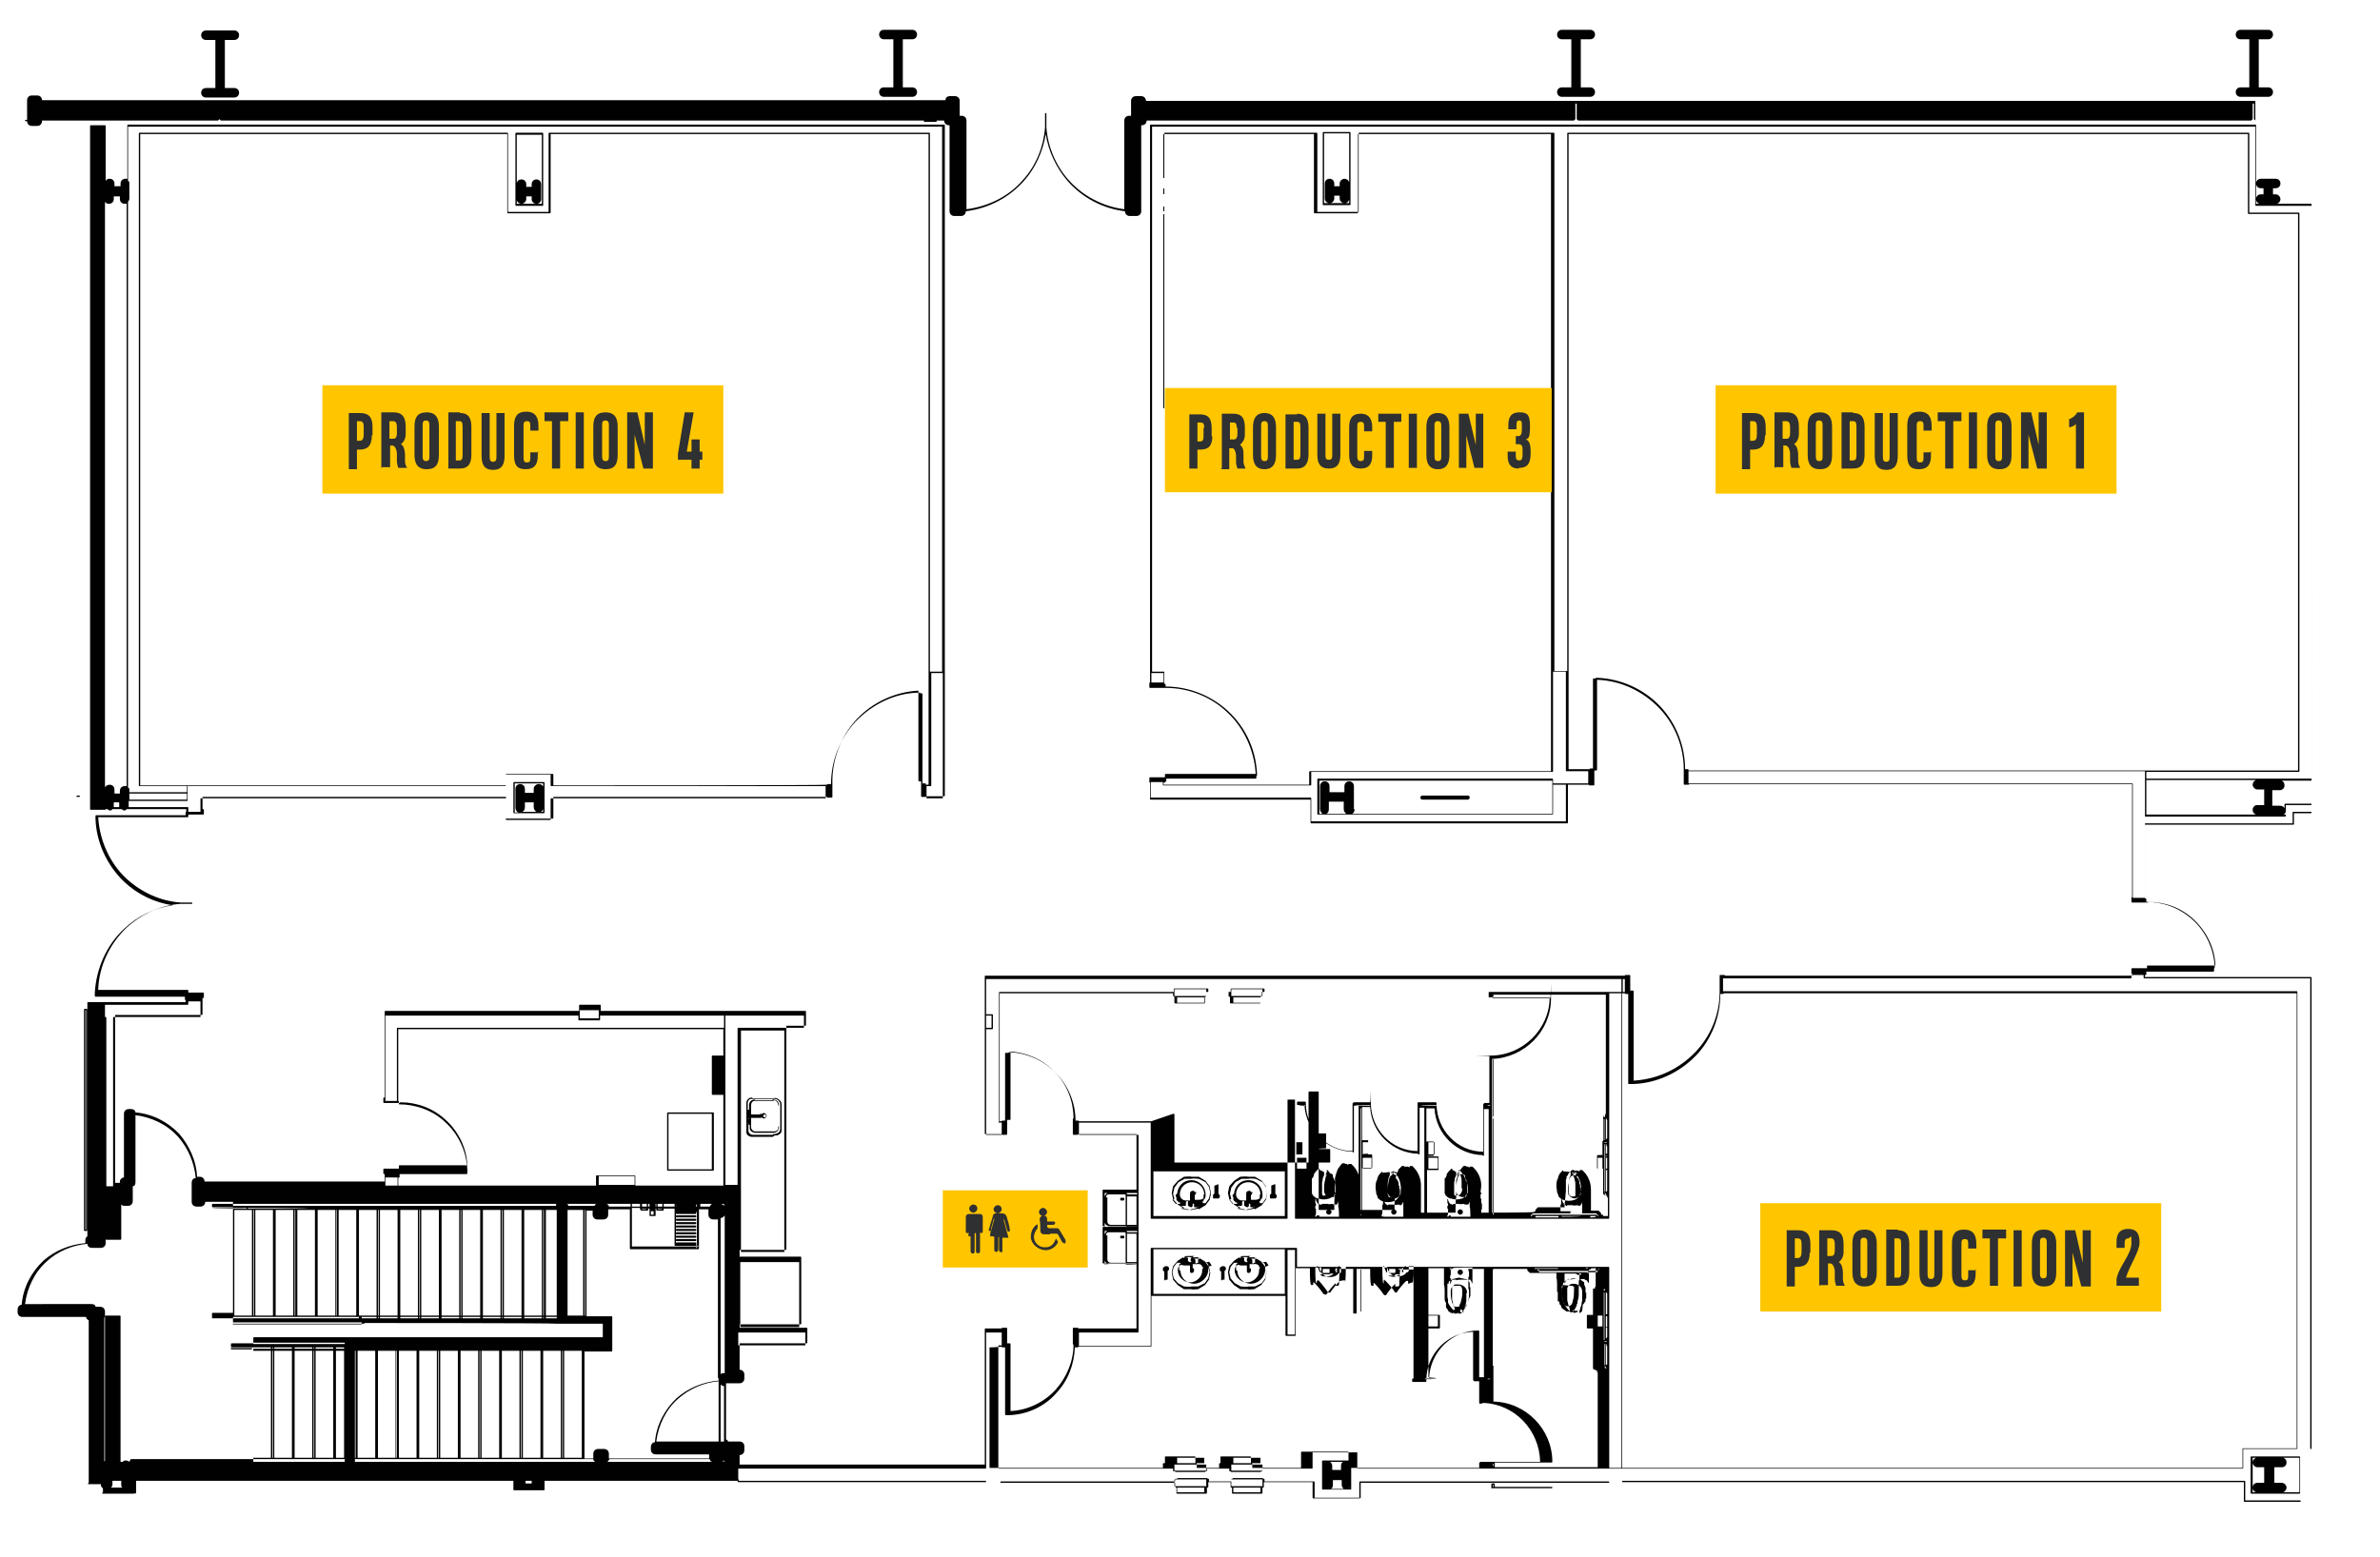 <?xml version="1.0" encoding="UTF-8"?>
<svg xmlns="http://www.w3.org/2000/svg" id="Layer_1" version="1.1" viewBox="0 0 351.4 230">
  <defs>
    <style>
      .st0 {
        fill: #010101;
      }

      .st1 {
        fill: #2f3031;
      }

      .st2 {
        fill: #ffc600;
      }

      .st3 {
        fill: #ffc600;
      }
    </style>
  </defs>
  <g>
    <path class="st0" d="M217,117.8c0-.2-.1-.3-.3-.3h-6.7c-.2,0-.3.2-.3.3s.1.3.3.3h6.7c.2,0,.3-.2.3-.3Z"></path>
    <path class="st0" d="M330.1,5.1c0,.4.3.7.7.7h1.3v7.1h-1.3c-.4,0-.7.3-.7.7s.3.7.7.7h4.1c.4,0,.7-.3.7-.7s-.3-.7-.7-.7h-1.4v-7.1h1.4c.4,0,.7-.3.7-.7s-.3-.7-.7-.7h-4.1c-.4,0-.7.3-.7.7Z"></path>
    <path class="st0" d="M229.9,5.1c0,.4.3.7.7.7h1.4v7.1h-1.4c-.4,0-.7.3-.7.7s.3.7.7.7h4.2c.4,0,.7-.3.7-.7s-.3-.7-.7-.7h-1.4v-7.1h1.4c.4,0,.7-.3.7-.7s-.3-.7-.7-.7h-4.2c-.4,0-.7.3-.7.7Z"></path>
    <path class="st0" d="M129.8,5.1c0,.4.3.7.7.7h1.4v7.1h-1.4c-.4,0-.7.3-.7.7s.3.7.7.7h4.2c.4,0,.7-.3.7-.7s-.3-.7-.7-.7h-1.4v-7.1h1.4c.4,0,.7-.3.7-.7s-.3-.7-.7-.7h-4.2c-.4,0-.7.3-.7.7Z"></path>
    <path class="st0" d="M30.4,14.4h4.2c.4,0,.7-.3.7-.7s-.3-.7-.7-.7h-1.4v-7.1h1.4c.4,0,.7-.3.7-.7s-.3-.7-.7-.7h-4.2c-.4,0-.7.3-.7.7s.3.7.7.7h1.4v7.1h-1.4c-.4,0-.7.3-.7.7s.3.7.7.7Z"></path>
    <path class="st0" d="M105.4,172.8v-8.4c0,0,0-.1-.1-.1h-6.7c0,0-.1,0-.1.1v8.4c0,0,0,.1.1.1h6.7c0,0,.1,0,.1-.1ZM98.7,172.7v-8.2h6.4v8.2h-6.4Z"></path>
    <path class="st0" d="M108.9,218.8c0,0,0,.1.1.1h36.5c0,0,.1,0,.1-.1s0-.1-.1-.1h-36.5c0,0-.1,0-.1.1Z"></path>
    <path class="st0" d="M216,179c0-.2-.2-.4-.4-.4s-.4.2-.4.4.2.4.4.4.4-.2.4-.4ZM215.6,179c0,0,.1,0,.1,0s-.1,0-.1,0Z"></path>
    <path class="st0" d="M206.2,179c0-.2-.2-.4-.4-.4s-.4.2-.4.4.2.4.4.4.4-.2.4-.4ZM205.8,179c0,0,.1,0,.1,0s-.1,0-.1,0Z"></path>
    <path class="st0" d="M196.6,179c0-.2-.2-.4-.4-.4s-.4.2-.4.4.2.4.4.4.4-.2.4-.4ZM196.1,179c0,0,.1,0,.1,0s-.1,0-.1,0Z"></path>
    <path class="st0" d="M220.1,219.7c0,0,0,.1.1.1h8.9c0,0,.1,0,.1-.1s0-.1-.1-.1h-8.4v-.4c0,0,0-.1-.1-.1h-.3c0,0-.1,0-.1.1v.6h0ZM220.5,219.3v.3h-.1v-.3h.1Z"></path>
    <path class="st0" d="M36.4,194.6s0,0,0,0c0,0,0,0,0,0s0,0,0,0c0,0,0,0,0,0s0,0,0,0c0,0-.1,0-.2,0,0,0,0,0,0,0h0Z"></path>
    <path class="st0" d="M6.2,17.8h26s0,0,0,0l.2-.2s0,0,0,0c0,0,0,0,0,0l.2.2s0,0,0,0h103.9c0,0-.1,0-.1.1s0,.1.1.1h1.7c0,0,.1,0,.1-.1s0-.1-.1-.1h1.1s0,0,0,0h.1c0-.1,0,0,0,0,0,.4.3.7.7.7h.1v12.7c0,.4.3.7.7.7h1c.4,0,.7-.3.7-.7h0c3.3-.4,6.4-2,8.6-4.5,1.7-1.9,2.8-4.4,3.2-6.9.4,2.5,1.5,4.9,3.2,6.9,2.2,2.5,5.2,4.1,8.5,4.5h0c0,.4.3.7.7.7h1c.4,0,.7-.3.7-.7v-12.7h.1c.4,0,.7-.3.7-.7h63.1l.2-.2v-2.3h.2v2.3l.2.2h99.4l.2-.2v-2.3h.2v2.3l.2.2v-2.9h-163.8c0-.4-.3-.7-.7-.7h-.8c-.4,0-.7.3-.7.7v2.2h-.3c-.4,0-.7.3-.7.7v13.1c-3.2-.4-6.2-2-8.3-4.4-1.9-2.2-3-4.9-3.2-7.7,0-.7,0-1.3,0-2,0,0,0-.1-.1-.1h0c0,0-.1,0-.1.1,0,.7,0,1.3,0,2-.2,2.8-1.3,5.6-3.2,7.7-2.1,2.5-5.2,4-8.4,4.4v-13.1c0-.4-.3-.7-.7-.7h-.3v-2.2c0-.4-.3-.7-.7-.7h-.8c-.3,0-.6.2-.6.6H6.2c0-.4-.3-.7-.7-.7h-.8c-.4,0-.7.3-.7.7v2.9h-.2c0,0-.1,0-.1.1s0,.1.1.1h.2c0,.4.3.7.7.7h.8c.4,0,.7-.3.7-.7h0s0,0,0,0Z"></path>
    <path class="st0" d="M75.9,120.1h4.4c0,0,.1,0,.1-.1v-4.4c0,0,0-.1-.1-.1h-4.4c0,0-.1,0-.1.1v4.4c0,0,0,.1.1.1ZM76,119.9v-4.2h4.2v.5c-.1-.3-.4-.4-.7-.4s-.7.3-.7.7v.6h-1.3v-.6c0-.4-.3-.7-.7-.7s-.7.3-.7.7v2.8c0,.3.2.6.4.7h-.5ZM77.1,119.9c.3-.1.4-.4.4-.7v-.7h1.3v.7c0,.3.2.6.4.7,0,0-2.2,0-2.2,0ZM79.8,119.9c.2,0,.3-.2.4-.4v.4h-.4Z"></path>
    <path class="st0" d="M11.6,24.2s0,0,0,0c0,0-.1,0-.2,0,0,0,0,0,0,0s0,0,0,0c0,0,0,0,0,0s0,0,0,0c0,0,0,0,0,0h0Z"></path>
    <path class="st0" d="M11.8,117.6c0,0,0-.1-.1-.1h-.3c0,0-.1,0-.1.1s0,.1.1.1h.3c0,0,.1,0,.1-.1Z"></path>
    <path class="st0" d="M11.6,195.8s0,0,0,0c0,0-.1,0-.2,0,0,0,0,0,0,0s0,0,0,0c0,0,0,0,0,0s0,0,0,0c0,0,0,0,0,0h0Z"></path>
    <rect class="st0" x="165.4" y="176.9" width=".6" height=".4" rx=".1" ry=".1"></rect>
    <rect class="st0" x="165.4" y="182.5" width=".6" height=".4" rx=".1" ry=".1"></rect>
    <path class="st0" d="M215.2,187.9c0,.2.2.4.4.4s.4-.2.4-.4-.2-.4-.4-.4-.4.2-.4.4ZM215.7,187.9c0,0-.1,0-.1,0s.1,0,.1,0Z"></path>
    <path class="st0" d="M174.8,185.6l-.9.6h0l-.7.8s0,0,0,0l-.2.9h0c0,0,.2,1.1.2,1.1,0,0,0,0,0,0l.7.8s0,0,0,0l.9.6s0,0,0,0h1.1c0,.1,1,0,1,0h0l1-.6s0,0,0,0l.6-.8s0,0,0,0l.2-1h0c0,0-.2-.9-.2-.9,0,0,0,0,0,0l-.6-.8s0,0,0,0l-1-.6h-1.1c0-.1-1.1,0-1.1,0,0,0,0,0,0,0h0,0ZM178.4,187.1l.2.8-.2.9-.5.7-1,.5h-1c0,.1-1.1,0-1.1,0l-.9-.5-.6-.7-.2-.9.2-.8.5-.6h0s0,0,0,0h.7s0,0,0,0c0,0,0,0,0,0h-.1s0,0,0,0h0c0,0,0,0,0,0,0,0-.1,0-.1.1,0,0-.1,0-.1.1,0,0-.1,0-.1.1h0c0,0,0,.2,0,.2,0,0,0,0,0,0v.2h0c0,0,0,.1,0,.2h0c0,.2,0,.2.1.2,0,0,0,.1.1.1h0c0,1.1,1,1.9,2,1.9s2.1-.9,2.1-2.1h0v-.4s0,0,0-.1c0,0,0,0,0-.1h0s0-.1,0-.1c-.1-.2-.2-.3-.4-.4,0,0,0,0-.1,0h0s0,0-.1,0h0s0,0,.1,0c0,0,0,0,0,0h.5c0,0,.1,0,.1-.1h0s.4.6.4.6h0ZM174.8,186.9s.1,0,.1,0c0,0,0,0,.1,0h.7v.7c0,0,0,.1,0,.2s0,0,0,0,0,0,0,0h0c0,.1.1.2.2.2,0,0,0,0,0,0h.1c.2,0,.3-.2.3-.4s0-.3-.2-.3h0v-.6h.7c0,0,.1,0,.1-.1h0c0,0,0,.1.1.1h.2c0,0,0,.1.1.1h.1c0,.2,0,.2.1.2,0,0,0,.1.1.1h0c0,.1,0,.2,0,.2,0,0,0,0,0,.1,0,0-.1,0-.1.1h0c0,.2,0,.2,0,.2,0,.9-.9,1.7-1.8,1.7s-1.8-.8-1.8-1.8,0,0,0,0c0,0,0,0,0,0,0-.4.2-.7.5-.8h0s0,0,0,0h0ZM176.2,187.9h0s0,0,0,0h0s0,0,0,0ZM177.6,186.1h0s0,0,0,0h.1c0,0,0,0,0,0ZM176.9,185.8h.2c0,.1,0,.1,0,.1h0c0,0-.1,0-.2.1h0c0,0,0,.1,0,.2,0,0,0,0,0,0v.2c0,0,0,.1.1.1h-.2c0,0-.1,0-.1.1h-.2s0,0,0,0h0c0,0,0-.2,0-.3h0c0-.1,0-.2,0-.2,0,0,0,0,0,0,0,0,0,0,0,0,0,0,0,0,0,0,0,0,0,0,0,0,0,0,0-.1-.2-.2h.8c0,.1,0,.1,0,.1ZM176.1,185.7c-.1,0-.2,0-.3.2h0s0,0,0,0h0s0,0,0,0c0,0,0,0,0,0,0,0,0,0,0,.1v.3s0,0,0,0h.1c0,.1,0,.1,0,.1h0s-.3,0-.3,0c0,0,0-.1-.1-.1h-.1c0-.1,0-.2,0-.3s0-.2,0-.2h0c0,0-.1-.1-.2-.1h-.1c0,0-.1,0-.2,0h0s0,0-.1.1h-.2l.5-.3h1.1c0-.1.1-.1.1-.1h0s0,0,0,0Z"></path>
    <path class="st0" d="M172.4,189v-1.3c0,0,.1,0,.1-.1,0,0,.1,0,.1-.1v-.2s0,0,0,0c0-.2-.2-.3-.4-.3s0,0,0,0,0,0,0,0c-.1,0-.2,0-.3.1h0c0,0-.1,0-.1.1,0,0-.1,0-.1.1v.3c0,0,0,.1.1.1,0,0,0,.1.1.1v1.2c0,0,0,.1.1.1s0,0,0,0c0,0,0,0,0,0s0,0,0,0c0,0,0,0,0,0s0,0,0,0c0,0,0,0,0,0,0,0,.1,0,.1-.1h0ZM172.2,187.3s0,0,0,0h0s0,0,0,0h0,0Z"></path>
    <path class="st0" d="M183.1,185.6l-.9.6h0l-.7.8s0,0,0,0l-.2.9h0c0,0,.2,1.1.2,1.1,0,0,0,0,0,0l.7.8s0,0,0,0l.9.6s0,0,0,0h1.1c0,.1,1,0,1,0h0l1-.6s0,0,0,0l.6-.8s0,0,0,0l.2-1h0c0,0-.2-.9-.2-.9,0,0,0,0,0,0l-.6-.8s0,0,0,0l-1-.6h-1.1c0-.1-1.1,0-1.1,0,0,0,0,0,0,0h0,0ZM186.8,187.1l.2.8-.2.9-.5.7-1,.5h-1c0,.1-1.1,0-1.1,0l-.9-.5-.6-.7-.2-.9.2-.8.5-.6h0s0,0,0,0h.7s0,0,0,0c0,0,0,0,0,0h-.1s0,0,0,0h0c0,0,0,0,0,0,0,0-.1,0-.1.1,0,0-.1,0-.1.1,0,0-.1,0-.1.1h0c0,0,0,.2,0,.2,0,0,0,0,0,0v.2h0c0,0,0,.1,0,.2h0c0,.2,0,.2.1.2,0,0,0,.1.1.1h0c0,1.1,1,1.9,2,1.9s2.1-.9,2.1-2.1h0v-.4s0,0,0-.1c0,0,0,0,0-.1h0s0-.1,0-.1c-.1-.2-.2-.3-.4-.4,0,0,0,0-.1,0h0s0,0-.1,0h0s0,0,.1,0c0,0,0,0,0,0h.5c0,0,.1,0,.1-.1h0s.4.6.4.6h0ZM183.2,186.9s.1,0,.1,0c0,0,0,0,.1,0h.7v.7c0,0,0,.1,0,.2s0,0,0,0,0,0,0,0h0c0,.1.1.2.2.2,0,0,0,0,0,0h.1c.2,0,.3-.2.3-.4s0-.3-.2-.3h0v-.6h.7c0,0,.1,0,.1-.1h0c0,0,0,.1.1.1h.2c0,0,0,.1.1.1h.1c0,.2,0,.2.1.2,0,0,0,.1.1.1h0c0,.1,0,.2,0,.2,0,0,0,0,0,.1,0,0-.1,0-.1.1h0c0,.2,0,.2,0,.2,0,.9-.9,1.7-1.8,1.7s-1.8-.8-1.8-1.8,0,0,0,0c0,0,0,0,0,0,0-.4.2-.7.5-.8h0s0,0,0,0h0ZM184.5,187.9h0s0,0,0,0h0s0,0,0,0ZM185.9,186.1h0s0,0,0,0h.1c0,0,0,0,0,0ZM185.3,185.8h.2c0,.1,0,.1,0,.1h0c0,0-.1,0-.2.1h0c0,0,0,.1,0,.2,0,0,0,0,0,0v.2c0,0,0,.1.1.1h-.2c0,0-.1,0-.1.1h-.2s0,0,0,0h0c0,0,0-.2,0-.3h0c0-.1,0-.2,0-.2,0,0,0,0,0,0,0,0,0,0,0,0,0,0,0,0,0,0,0,0,0,0,0,0,0,0,0-.1-.2-.2h.8c0,.1,0,.1,0,.1ZM184.4,185.7c-.1,0-.2,0-.3.2h0s0,0,0,0h0s0,0,0,0c0,0,0,0,0,0,0,0,0,0,0,.1v.3s0,0,0,0h.1c0,.1,0,.1,0,.1h0s-.3,0-.3,0c0,0,0-.1-.1-.1h-.1c0-.1,0-.2,0-.3s0-.2,0-.2h0c0,0-.1-.1-.2-.1h-.1c0,0-.1,0-.2,0h0s0,0-.1.1h-.2l.5-.3h1.1c0-.1.1-.1.1-.1h0s0,0,0,0Z"></path>
    <path class="st0" d="M180.8,189v-1.3c0,0,.1,0,.1-.1,0,0,.1,0,.1-.1v-.2s0,0,0,0c0-.2-.2-.3-.4-.3s0,0,0,0,0,0,0,0c-.1,0-.2,0-.3.1h0c0,0-.1,0-.1.1,0,0-.1,0-.1.1v.3c0,0,0,.1.1.1,0,0,0,.1.1.1v1.2c0,0,0,.1.1.1s0,0,0,0c0,0,0,0,0,0s0,0,0,0c0,0,0,0,0,0s0,0,0,0c0,0,0,0,0,0,0,0,.1,0,.1-.1h0,0ZM180.5,187.3s0,0,0,0h0s0,0,0,0h0s0,0,0,0h0Z"></path>
    <path class="st0" d="M185.3,178.6h0l1-.6s0,0,0,0l.6-.8s0,0,0,0l.2-.9h0c0,0-.2-1.1-.2-1.1,0,0,0,0,0,0l-.6-.8s0,0,0,0l-1-.6h-1.1c0-.1-1.1,0-1.1,0,0,0,0,0,0,0l-.9.6s0,0,0,0l-.7.8s0,0,0,0l-.2,1h0c0,0,.2.9.2.9,0,0,0,0,0,0l.7.8h0l.9.6h0l1.1.2h0l1-.2h0ZM181.8,177.1l-.2-.8.2-.9.6-.8.9-.5h1.1c0-.1,1,0,1,0l1,.5.5.7.2.9-.2.8-.5.7h0s0,0,0,0h-.4c0-.1,0-.2-.1-.2h0c0,0,.1,0,.1-.1,0,0,0,0,0,0h.1c0-.1,0-.2,0-.2,0,0,.1,0,.1-.1,0,0,.1,0,.1-.1h0c0-.1.1-.2.1-.2v-.4s0,0,0,0c0,0,0,0,0,0,0-1.1-.9-2.1-2.1-2.1s-2,.9-2.1,2h0c0,0-.1,0-.1.1,0,0-.1,0-.1.1v.2c0,0,0,.1.1.1h0c0,.1,0,.2,0,.2h0v.2c0,0,0,.1.1.1,0,0,0,.1.1.1,0,0,0,.1.1.1,0,0,0,.1.1.1h.2c0,0,0,.1-.1.2h0s-.6,0-.6,0h0l-.5-.6h0ZM184.7,176.1c0-.2-.2-.3-.4-.2-.2,0-.3.2-.3.4h0c0,0,0,.1,0,.1,0,0,0,0,0,.1v.8h-.6c-.5,0-.9-.4-.9-.9s0,0,0,0c0,0,0,0,0,0,0-1,.8-1.8,1.8-1.8s1.8.8,1.8,1.8c0,0-.1,0-.1.1h0c0,.1,0,.2,0,.2,0,0,0,.1,0,.1,0,0,0,0,0,0h0s0,.1,0,.1h0s0,0,0,.1c0,0,0,0,0,0-.2.1-.4.2-.6.2h-.7v-.7h0c.2-.1.2-.3.2-.5h0ZM184.5,176.2h0s0,0,0,0h0c0,0,0,0,.1,0h0c0,0,0,0,0,0ZM182.4,176.5h0,0s0,0,0,0ZM183.2,178.4l-.5-.3h.3s0,0,.1,0h0s0,0,0,0h.1c0,0,.2,0,.2-.1h0c0,0,0-.2,0-.3s0-.1,0-.2h0c0,0,.1,0,.1-.1h.2c0,0,0,.1,0,.2v.4c0,0,0,.1.1.1,0,0,0,.1.1.1h0c0,0,.1,0,.2.1h0c.1,0,.2,0,.3-.2h0s0,0,0,0c0,0,0,0,0,0,0,0,0,0,0,0,0,0,0,0,0,0,0,0,0,0,0,0h0c0-.2,0-.3,0-.4h0c0,0,0,.1.1.1h.1c0,0,0,.1,0,.2v.2c0,0,0,.1.1.1h0c0,0,.1,0,.2,0,0,0,0,0,0,0h0c.1,0,.2,0,.3-.1h.1l-.6.3-1,.2-1.1-.2h0s0,0,0,0Z"></path>
    <path class="st0" d="M177,178.6h0l1-.6s0,0,0,0l.6-.8s0,0,0,0l.2-.9h0c0,0-.2-1.1-.2-1.1,0,0,0,0,0,0l-.6-.8s0,0,0,0l-1-.6h-1.1c0-.1-1.1,0-1.1,0,0,0,0,0,0,0l-.9.6s0,0,0,0l-.7.8s0,0,0,0l-.2,1h0c0,0,.2.9.2.9,0,0,0,0,0,0l.7.8h0l.9.6h0l1.1.2h0l1-.2h0ZM173.4,177.1l-.2-.8.2-.9.6-.8.9-.5h1.1c0-.1,1,0,1,0l1,.5.5.7.2.9-.2.8-.5.7h0s0,0,0,0h-.4c0-.1,0-.2-.1-.2h0c0,0,.1,0,.1-.1,0,0,0,0,0,0h.1c0-.1,0-.2,0-.2,0,0,.1,0,.1-.1,0,0,.1,0,.1-.1h0c0-.1.1-.2.1-.2v-.4s0,0,0,0c0,0,0,0,0,0,0-1.1-.9-2.1-2.1-2.1s-2,.9-2.1,2h0c0,0-.1,0-.1.1,0,0-.1,0-.1.1v.2c0,0,0,.1.1.1h0c0,.1,0,.2,0,.2h0v.2c0,0,0,.1.1.1,0,0,0,.1.1.1,0,0,0,.1.1.1,0,0,0,.1.1.1h.2c0,0,0,.1-.1.2h0s-.6,0-.6,0h0l-.5-.6h0ZM176.4,176.1c0-.2-.2-.3-.4-.2-.2,0-.3.2-.3.4h0c0,0,0,.1,0,.1,0,0,0,0,0,.1v.8h-.6c-.5,0-.9-.4-.9-.9s0,0,0,0c0,0,0,0,0,0,0-1,.8-1.8,1.8-1.8s1.8.8,1.8,1.8c0,0-.1,0-.1.1h0c0,.1,0,.2,0,.2,0,0,0,.1,0,.1,0,0,0,0,0,0h0s0,.1,0,.1h0s0,0,0,.1c0,0,0,0,0,0-.2.1-.4.2-.6.2h-.7v-.7h0c.2-.1.2-.3.2-.5h0ZM176.2,176.2h0s0,0,0,0h0c0,0,0,0,.1,0h0c0,0,0,0,0,0ZM174,176.5h0,0s0,0,0,0ZM174.9,178.4l-.5-.3h.3s0,0,.1,0h0s0,0,0,0h.1c0,0,.2,0,.2-.1h0c0,0,0-.2,0-.3s0-.1,0-.2h0c0,0,.1,0,.1-.1h.2c0,0,0,.1,0,.2v.4c0,0,0,.1.1.1,0,0,0,.1.1.1h0c0,0,.1,0,.2.1h0c.1,0,.2,0,.3-.2h0s0,0,0,0c0,0,0,0,0,0,0,0,0,0,0,0,0,0,0,0,0,0,0,0,0,0,0,0h0c0-.2,0-.3,0-.4h0c0,0,0,.1.1.1h.1c0,0,0,.1,0,.2v.2c0,0,0,.1.1.1h0c0,0,.1,0,.2,0,0,0,0,0,0,0h0c.1,0,.2,0,.3-.1h.1l-.6.3-1,.2-1.1-.2h0s0,0,0,0Z"></path>
    <path class="st0" d="M114.4,167.7h0c.2,0,.5,0,.7-.2.2-.1.3-.3.3-.6,0,0,0,0,0,0v-3.8c0-.3-.2-.6-.4-.7-.2-.2-.5-.3-.8-.2h-3.1c0,0,0-.1-.1-.1-.5,0-.8.4-.8.8h0v4.3s0,0,0,0c0,.4.3.6.7.7,0,0,0,0,0,0h3.2c0,0,.1,0,.1-.1h0ZM110.5,164.3s0,0,0,0,0,0,0,0,0,0,0,0,0,0,0,0ZM110.5,164.6h0c0,0,0,0,0,0s0,0,0,0h0c0,0,0,0,0,0s0,0,0,0ZM112.2,164.9s0,0,0,0c0,0,0,0,0,0,0,0,0,0,0,0h0ZM112.7,164.8c0,0,0-.2.2-.2s.2,0,.2.2,0,.2-.2.2-.2,0-.2-.2ZM110.5,165.3h0c0-.1.1-.1.1-.1h0c0,.1,0,.1,0,.1s0,0,0,0h0ZM110.5,165.5s0,0,0,0,0,0,0,0,0,0,0,0,0,0,0,0ZM110.5,165.9h0c0,0,0,0,0,0s0,0,0,0h0c0,.1-.1.1-.1,0h0ZM110.9,165.1h1.4c0,0,.2,0,.2-.1,0,.1.2.2.3.2s.4-.2.4-.4-.2-.4-.4-.4-.3,0-.3.2c0,0-.1-.1-.2-.1s-.1,0-.1.1h-1.3v-1.4h0c0-.3.2-.6.5-.6,0,0,0,0,0,0h2.8c0,0,0,0,.1-.1.3,0,.5.3.6.6,0,0,0,0,0,.1v3.3s0,0,0,.1c0,.3-.3.5-.6.5h-2.8c-.3,0-.6-.3-.6-.6v-1.4h0ZM111.1,167.6c-.3,0-.6-.3-.6-.6v-.9s0,0,0,0c0,0,.1,0,.2,0v.5s0,0,0,0c0,.4.3.6.7.7,0,0,0,0,0,0h2.8c.5,0,.8-.4.8-.8s0-.1-.1-.1v-3.1c0,0,.1,0,.1-.1,0-.5-.4-.8-.8-.8s-.1,0-.1.1h-2.6c0,0,0-.1-.1-.1-.5,0-.8.4-.8.8h0v.7s0,0-.2,0,0,0,0,0v-1h0c0-.3.2-.6.5-.6,0,0,0,0,0,0h3.3c.2,0,.5,0,.7.2s.3.4.3.6h0v3.6h0c0,.2-.1.5-.3.6s-.4.2-.7.2c0,0-.1,0-.1.1h0s-3.1,0-3.1,0h0Z"></path>
    <path class="st0" d="M179.3,175.1v1.2c0,0-.1,0-.1.1,0,0-.1,0-.1.1v.4c0,0,0,.1.1.1h.7c0,0,.1,0,.1-.1,0,0,.1,0,.1-.1v-.2h0c0-.1-.1-.2-.2-.3v-1.3c0,0,0-.1-.1-.1s0,0,0,0c0,0,0,0,0,0s0,0,0,0c0,0,0,0,0,0s0,0,0,0c0,0,0,0,0,0,0,0-.1,0-.1.1h0,0ZM179.8,176.8h0ZM179.4,176.8h0s0,0,0,0h0Z"></path>
    <path class="st0" d="M187.7,175.1h0s0,0,0,0v1.2c0,0-.1,0-.1.1,0,0-.1,0-.1.1v.4c0,0,0,.1.1.1h.7c0,0,.1,0,.1-.1,0,0,.1,0,.1-.1v-.2h0c0-.1-.1-.2-.2-.3v-1.3c0,0,0-.1-.1-.1s0,0,0,0c0,0,0,0,0,0s0,0,0,0c0,0,0,0,0,0s0,0,0,0c0,0,0,0,0,0s0,0,0,0h0,0ZM188.1,176.8h0ZM187.8,176.8h0s0,0,0,0h0Z"></path>
    <path class="st0" d="M195.4,19.5c0,0-.1,0-.1.1v10.6c0,0,0,.1.1.1h3.9c0,0,.1,0,.1-.1v-10.6c0,0,0-.1-.1-.1h-3.9ZM199.2,19.8v7.1c-.1-.3-.4-.5-.7-.5s-.7.3-.7.7v.4h-.8v-.4c0-.4-.3-.7-.7-.7s-.7.3-.7.7v2.2c0,.4.3.7.7.7s.7-.3.7-.7v-.4h.8v.4c0,.4.3.7.7.7s.6-.2.7-.5v.5h-3.7v-10.3h3.7Z"></path>
    <path class="st0" d="M339.7,221.7c0,0,0-.1-.1-.1h-8.1v-2.8c0,0,0-.1-.1-.1h-91.8c0,0-.1,0-.1.1s0,.1.1.1h91.7v2.8c0,0,0,.1.1.1h8.2c0,0,.1,0,.1-.1h0Z"></path>
    <path class="st0" d="M76.1,19.7v10.6c0,0,0,.1.1.1h3.9c0,0,.1,0,.1-.1v-10.6c0,0,0-.1-.1-.1h-3.9c0,0-.1,0-.1.1ZM80,19.8v10.3h-3.7v-.5c.1.3.4.5.7.5s.7-.3.7-.7v-.4h.8v.4c0,.4.3.7.7.7s.7-.3.7-.7v-2.2c0-.4-.3-.7-.7-.7s-.7.3-.7.7v.4h-.8v-.4c0-.4-.3-.7-.7-.7s-.6.2-.7.5v-7.1h3.7Z"></path>
    <path class="st0" d="M20.1,220.6v-1.9h55.7v1.3c0,0,0,.1.1.1h4.4c0,0,.1,0,.1-.1v-1.3h28.6c0,0,.1,0,.1-.1s0-.1-.1-.1v-1.6h36.5c0,0,.1,0,.1-.1v-20h2.3v1.9h-.4c0,0-.1,0-.1.1v18c0,0,0,.1.1.1h25.7v.3c0,0,0,.1.1.1h.2c0,0,0,.1.1.1h4.3c0,0,.1,0,.1-.1h.1c0,0,.1,0,.1-.1v-.3h3.3v.3c0,0,0,.1.1.1h.1c0,0,0,.1.1.1h4.3c0,0,.1,0,.1-.1h.1c0,0,.1,0,.1-.1v-.3h7.3c0,0,.1,0,.1-.1v-2.3h6.6v2.3c0,0,0,.1.1.1h130.6c0,0,.1,0,.1-.1v-2.8h7.9c0,0,.1,0,.1-.1v-67.4c0,0,0-.1-.1-.1h-84.7v-1.9h60.2c0,0,.1,0,.1-.1v-.4h1.8v.4c0,0,0,.1.1.1h24.5v69.4c0,0,0,.1.1.1s.1,0,.1-.1v-69.5c0,0,0-.1-.1-.1h-24.5v-.3h.1c0,0,.1,0,.1-.1v-.4h9.9c0,0,.1,0,.1-.1v-.4c0,0,.1,0,.1-.1-.1-2.7-1.3-5.3-3.3-7.1-1.9-1.7-4.3-2.6-6.8-2.6v-.4c0,0,0-.1-.1-.1h-.1v-10.9h21.9c0,0,.1,0,.1-.1v-1.6h2.5c0,0,.1,0,.1-.1s0-.1-.1-.1h-2.6c0,0-.1,0-.1.1v1.6h-21.8v-1h20.7c0,0,.1,0,.1-.1v-1.6h3.7c0,0,.1,0,.1-.1s0-.1-.1-.1h-3.8c0,0-.1,0-.1.1v.6c-.1-.3-.4-.4-.7-.4h-1.1v-2.3h1.1c.4,0,.7-.3.7-.7s-.2-.6-.4-.7h4.3c0,0,.1,0,.1-.1V30.2c0,0,0-.1-.1-.1h-5c.3-.1.5-.4.5-.7s-.3-.7-.7-.7h-.4v-.9h.4c.4,0,.7-.3.7-.7s-.3-.7-.7-.7h-2.2c-.4,0-.7.3-.7.7s.3.7.7.7h.4v.9h-.4c-.4,0-.7.3-.7.7s.2.6.5.7h-.5v-11.6c0,0,0-.1-.1-.1h-163.1c0,0-.1,0-.1.1v82.3c0,0-.1,0-.1.1v.6c0,0,0,.1.1.1h2.3c0,0,.1,0,.1,0,3.3,0,6.6,1.3,9,3.6,2.5,2.3,4,5.7,4.2,9.1h-13.3c0,0-.1,0-.1.1v.4h-2.2c0,0-.1,0-.1.1v.6c0,0,0,.1.1.1v2.4c0,0,0,.1.1.1h23.6v3.4c0,0,0,.1.1.1h37.8c0,0,.1,0,.1-.1v-5.6h3.1c0,0,0,.1.1.1h.6c0,0,.1,0,.1-.1v-2.1h.3c0,0,.1,0,.1-.1v-13.3c3.5.1,6.8,1.7,9.2,4.2,2.3,2.4,3.6,5.7,3.6,9,0,0,0,0,0,0v2.2c0,0,0,.1.1.1h.6c0,0,.1,0,.1-.1h65.4v16.7c0,0-.1,0-.1.1v.6c0,0,0,.1.1.1h2.3c0,0,.1,0,.1-.1,2.5,0,4.9.9,6.7,2.6,1.9,1.8,3.1,4.2,3.2,6.8h-10c0,0-.1,0-.1.1v.3h-2.2c0,0-.1,0-.1.1v.6c0,0,0,.1.1.1v.3h-60.1c0,0,0-.1-.1-.1h-.6c0,0-.1,0-.1.1v2.3c0,0,0,0,0,.1,0,3.3-1.3,6.5-3.6,8.9-2.4,2.5-5.6,4-9.1,4.2v-13.2c0,0,0-.1-.1-.1h-.4v-2.2c0,0,0-.1-.1-.1h-.6c0,0-.1,0-.1.1h-94.4c0,0-.1,0-.1.1v23.2c0,0,0,.1.1.1h2.4c0,0,0,.1.1.1h.6c0,0,.1,0,.1-.1v-2.1h.4c0,0,.1,0,.1-.1v-10c2.6.2,5,1.3,6.7,3.2,1.7,1.8,2.6,4.2,2.6,6.7,0,0-.1,0-.1.1v2.2c0,0,0,.1.1.1h.6c0,0,.1,0,.1-.1h8.6v8.2h-4.9c0,0-.1,0-.1.1v5.2c0,0,0,.1.1.1h4.9c0,.1-4.9.1-4.9.1,0,0-.1,0-.1.1v5.2c0,0,0,.1.1.1h4.9v9.6h-8.6c0,0,0-.1-.1-.1h-.6c0,0-.1,0-.1.1v2.3c0,0,0,.1.1.1,0,2.4-1,4.8-2.6,6.6-1.7,1.9-4.2,3.1-6.7,3.2v-9.9c0,0,0-.1-.1-.1h-.4v-2.2c0,0,0-.1-.1-.1h-.6c0,0-.1,0-.1.1h-2.4c0,0-.1,0-.1.1v20h-36.2v-1.4c.4,0,.7-.3.7-.7v-.6c0-.4-.3-.7-.7-.7h-1.7c0-.1-.2-.3-.3-.3v-8.3h2c.4,0,.7-.3.7-.7v-.6c0-.4-.3-.7-.7-.7v-3.9h9.9c0,0,.1,0,.1-.1v-2.1c0,0,0-.1-.1-.1h-9.9v-.6c0,0,0,.1.1.1h8.9c0,0,.1,0,.1-.1v-9.8c0,0,0-.1-.1-.1h-8.9c0,0-.1,0-.1.1v-1.1h6.8c0,0,.1,0,.1-.1v-33h2.8c0,0,.1,0,.1-.1v-2c0,0,0-.1-.1-.1h-30.2v-.8c0,0,0-.1-.1-.1h-3c0,0-.1,0-.1.1v.8h-28.6c0,0-.1,0-.1.1v12.7h-.1c0,0-.1,0-.1.1v.6c0,0,0,.1.1.1h2.3c0,0,0,0,.1-.1,2.5,0,4.9.9,6.7,2.6,1.9,1.7,3.1,4.2,3.2,6.7h-10c0,0-.1,0-.1.1v.4h-2.2c0,0-.1,0-.1.1v.6c0,0,0,.1.1.1h.1v1.1h-26.6c0-.4-.3-.7-.7-.7h-.4c-.1-2.3-1.1-4.5-2.6-6.3-1.7-1.8-4-3-6.5-3.2,0-.3-.3-.5-.6-.5h-.4c-.4,0-.7.3-.7.7v9.4c-.3,0-.6.3-.6.6v.2h-.7v-24.8h12.8c0,0,.1,0,.1-.1v-2.4h.1c0,0,.1,0,.1-.1v-.6c0,0,0-.1-.1-.1h-2.2v-.3c0,0,0-.1-.1-.1h-13.2c.1-3.5,1.7-6.8,4.2-9.2,2.2-2,5-3.3,7.9-3.5.4,0,.8,0,1.2,0h.5c0,0,.1,0,.1-.1s0,0,0,0c0,0,0,0,0,0,0,0,0-.1-.1-.1-.5,0-1,0-1.6,0-3-.2-5.8-1.5-8-3.5-2.5-2.3-4-5.7-4.2-9.1h13.2c0,0,.1,0,.1-.1v-.3h2.2c0,0,.1,0,.1-.1v-.6c0,0,0-.1-.1-.1h-.1v-1.8h44.8v3.1c0,0,0,.1.1.1h6.8c0,0,.1,0,.1-.1v-3.1h40.4c0,0,0,.1.1.1h.6c0,0,.1,0,.1-.1v-1.9c-.1-3.5,1.2-7,3.6-9.6,2.4-2.5,5.6-4,9.1-4.2v13.3c0,0,0,.1.1.1h.3v2.2c0,0,0,.1.1.1h.6c0,0,.1,0,.1-.1h2.6c0,0,.1,0,.1-.1V18.5c0,0,0-.1-.1-.1H18.9c0,0-.1,0-.1.1v7.9c-.1,0-.2,0-.3,0-.4,0-.7.3-.7.7v.4h-.9v-.4c0-.4-.3-.7-.7-.7s-.4.1-.6.3v-8.1c0,0,0-.1-.1-.1h-2.1c0,0-.1,0-.1.1v100.9c0,0,0,.1.1.1h2.1c0,0,.1,0,.1-.1h.2c.1,0,.3.2.4.2s.3,0,.4-.2h1.3c.1,0,.3.2.4.2s.3,0,.4-.2h8.8v.4c0,0-.1,0-.1.1v.4h-13.2c0,0-.1,0-.1.1v.4s0,0,0,0c.1,3.5,1.7,6.9,4.2,9.3,2,1.9,4.5,3.1,7.2,3.5-2.7.4-5.2,1.6-7.2,3.5-2.6,2.4-4.1,5.9-4.3,9.4v.5c0,0,0,.1.1.1h13.2v.4c0,0,0,.1.1.1v.3h-14.4c0,0-.1,0-.1.1v34.5c-.2.1-.3.3-.3.6v.4c-2.3.2-4.5,1.1-6.2,2.6-1.8,1.7-3,4-3.2,6.5-.3,0-.6.3-.6.7v.4c0,.4.3.7.7.7h9.4c0,.2.2.4.4.5v24c0,0-.1,0-.1.1s0,.1.1.1h1.8c0,.2,0,.4.2.5,0,0,0,0,0,0,0,0,0,.1.1.1h0v.6h0c0,0-.1,0-.1.1s0,.1.1.1h4.6c0,0,.1,0,.1-.1h0ZM78.5,218.7v.2c0,0,0,.1,0,.2h-.9c0,0,0-.1,0-.2v-.2h.8ZM337.5,120.3h-.4c.2,0,.3-.2.4-.4v.4ZM333.1,115.2c-.3.1-.5.4-.5.7s.3.7.7.7h1v2.3h-1c-.4,0-.7.3-.7.7s.2.6.5.7h-16.2v-5.1s16.2,0,16.2,0ZM170,100.8v-1.4h1.8v1.4h-1.8ZM172.2,115.4v-.4h13.2c0,0,.1,0,.1-.1v-.3c0,0,.1,0,.1-.1-.1-3.6-1.6-7-4.3-9.5-2.5-2.3-5.8-3.6-9.2-3.6v-.3c0,0,0-.1-.1-.1h-.1V19.8h22.1v11.6c0,0,0,.1.1.1h6.3c0,0,.1,0,.1-.1v-11.6h28.5v94.1h-35.6c0,0-.1,0-.1.1v1.9h-21.5v-.3h.1c0,0,.1,0,.1-.1h0ZM231.2,113.8c0,0,0,.1.1.1h3.2v1.8h-5.2v-.6c0,0,0-.1-.1-.1h-34.6c0,0-.1,0-.1.1v5.1c0,0,0,.1.1.1h34.6c0,0,.1,0,.1-.1v-4.3h1.9v5.4h-37.6v-3.4c0,0,0-.1-.1-.1h-23.6v-2.3h1.8v.4c0,0,0,.1.1.1h21.7c0,0,.1,0,.1-.1v-1.9h35.6c0,0,.1,0,.1-.1v-14.7h1.9s0,14.6,0,14.6ZM199.9,119.5v-3.4c0-.4-.3-.7-.7-.7s-.7.3-.7.7v.9h-2.2v-.9c0-.4-.3-.7-.7-.7s-.7.3-.7.7v3.4c0,.3.2.6.4.7h-.5v-4.9h34.4v4.9h-29.6c.3-.1.4-.4.4-.7h0,0ZM198.9,120.2h-3.1c.3-.1.4-.4.4-.7v-1.1h2.2v1.1c0,.3.2.6.4.7ZM249.3,113.7c0,0,0-.1-.1-.1h-.4c0-3.4-1.3-6.7-3.6-9.2-2.4-2.6-5.9-4.2-9.5-4.3h0c0,0-.1,0-.1.1h-.3c0,0-.1,0-.1.1v13.2h-.4c0,0-.1,0-.1.1h-3.1V19.8h100.3v11.7c0,0,0,.1.1.1h7.3v82.2h-90,0ZM339.5,113.8V31.5c0,0,0-.1-.1-.1h-7.3v-11.7c0,0,0-.1-.1-.1h-100.5c0,0-.1,0-.1.1v79.4h-1.9V19.7c0,0,0-.1-.1-.1h-28.7c0,0-.1,0-.1.1v11.6h-6.1v-11.6c0,0,0-.1-.1-.1h-22.4c0,0-.1,0-.1.1v79.5h-1.8V18.7h162.9v11.6c0,0,0,.1.1.1h8.2v84.6h-24.4v-1h22.5c0,0,.1,0,.1-.1h0ZM314.9,132.6v-16.8c0,0,0-.1-.1-.1h-65.5v-1.8h67.4v18.7h-1.8ZM178.1,217.2h-4.7v-.9h4.7v.9ZM186.4,217.2h-4.6v-.9h4.6v.9ZM220.6,216.7c0,0,.1,0,.1-.1v-.6h8.4s0,0,0,0h0c0,0,.1,0,.1-.1,0-4.8-3.9-8.8-8.7-8.9v-5s0,0,0,0c0,0,0,0,0,0v-14.5c0,0,0-.1-.1-.1h5s0,0,0,0h0s0,0,0,0h.1v.2c0,0,0,.1.1.1,0,0,0,.1.1.1,0,0,0,.1.1.1,0,0,0,.1.1.1h3.9v.8c.1,0,.1,1,.1,1v1c.1,0,.1,0,.1,0h0s0,0,0,0v1s0,0,0,0c0,0,0,0,0,0v.4c.1,0,.2,0,.2,0h0s.1.5.1.5c0,0,0,0,.1,0h0c0,0,.2.5.2.5h0s0,0,0,0h0s0,0,0,0l.4.3h.1c0,.1,0,.1,0,.1s0,0,0,0c0,0,0,0,0,0h0c0,0,0,0,.1,0h0c0,0,0,.1.1.1h.4s0,0,0,0h0c0,0,.1,0,.1,0,0,0,0,0,0,0,0,0,0,0,0,.1,0,0,0,0,.1,0h.3q0-.1,0-.1h0l.3-.3s0,0,0,0c0,0,0,0,0,0h0c.1-.2.2-.4.3-.6h0v-.2c0,0,.1,0,.1-.1v-.2c0,0,0,0,0,0,.1-.4.2-.7.2-1.1h0c0-.4,0-.7,0-1h0c0,0,.1,0,0-.1,0,0,0,0,0-.1,0,0,0,0,0,0v-.2s0,0,0-.1v-.6c0,0,.1,0,.1,0h0c0-.1,0-.2,0-.2v-.6h0v-.3h1.1c0,0,.1,0,.1-.1,0,0,0,0,0,0l.2-.2s0,0,0,0v-.2h.2c0,0,.1,0,.1-.1h.7v2.6c0,0-.1,0-.1.1v.2h-.2s0,0,0,0h0c0,0,0,0,0,0,0,0-.1,0-.1.1h0c0,0,0,.2,0,.2,0,0,0,0,0,0v3.6h-.8c0,0-.1,0-.1.1v1.8c0,0,0,.1.1.1h.8v5.9c0,0,0,.1.1.1,0,0,0,.1.1.1h.2c0,0,0,.1,0,.1h.2v.2c0,0,0,.1.1.1v14h-16.8,0s0,0,0,0ZM220.5,216.5h-.1v-.3h.1v.3ZM220.4,202.1h.1v4.9h0s0,0,0,0v-4.9h0ZM220,203.7h-.4c0-.1.4-.1.4-.1h0ZM212.1,203.4h-1.2v-7.2h1.6c0,0,.1,0,.1-.1v-1.8c0,0,0-.1-.1-.1h-1.6v-6.8c0,0,0-.1-.1-.1h2.4v.4h0v2.1c.1,0,.1,1,.1,1,0,0,0,0,0,0h0s0,0,0,0v1s0,0,0,.1c0,.2.1.4.2.5h0c0,0,0,.3,0,.3,0,0,0,0,0,.1v.2h0s0,0,0,.1l.3.4s0,.1,0,.1l.4.3h.2c0,.1,0,.1,0,.1,0,0,0,0,.1,0s0,0,0-.1c0,0,0,0,0,0h.2c0,0,0,.1,0,.1h.4c0,0,.1,0,.1-.1h.1s0,0,0,0c0,0,0,0,0,0h0c0,0,0,0,0,.1,0,0,0,0,.1,0h.3c0-.1,0,0,0,0,0,0,0,0,0,0,0,0,.1-.1.2-.2h.1c0-.1,0-.2,0-.2.6-.7.9-1.5.9-2.4s0-.6-.1-.9h0c0-.1,0-.2,0-.2h0c0-.1,0-.2,0-.2v-.5c0,0,0-.1,0-.1,0,0,0,0,0,0v-.2h0v-.5c0,0,.1,0,.1-.1v-.7c0,0,0-.1-.1-.1v-.3h2.4c0,0-.1,0-.1.1v14.5s0,0,0,0c0,0,0,0,0,0v1.4h-.7v-6.8s0,0,0,0c0,0,0-.1-.1-.1-3.9,0-7.1,3.1-7.3,7h0s0,0,0,0ZM212.3,195.9h-1.4v-1.6h1.4v1.6ZM214,187.4s0,0,0,0h.4c0,0,.1,0,.1-.1h0c0-.1,2.9-.1,2.9-.1,0,0,0,0,0,0s0,0,0,0v.3h0v2.1c-.1-.2-.2-.4-.3-.6,0,0-.1,0-.1,0,0,0,0,0,0,0h0s0,0,0,0c0,0,0,0-.1,0h0s0,0-.1,0h0s0,0,0,0h-.3s0,0,0,0c-.2,0-.5,0-.8,0h0c-.2,0-.5,0-.7.1,0,0,0-.1,0-.1h-.2s0,0,0,0h-.1s0,0,0,0h-.1c0,.1,0,0,0,0,0,0,0,0-.1,0,0,0-.1,0-.1,0-.1.2-.2.5-.3.7h0c0,0,0-.6,0-.6,0,0,.1,0,.1-.1h0c0-.2,0-.3-.1-.2h0v-.4h0c0,0,.1,0,.1-.1v-.7c0,0,0-.1-.1-.1v-.2s0,0,0,0,0,0,0,0h.2c0,.2,0,.2.1.2s0,0,0,0h0c0,0,0,0,0,0ZM215.9,193.5c0,0,0,.2,0,.3h-.1s0,0,0,0h0c0,0-.2,0-.2,0h0c0,0,0-.1,0-.1h0c0-.1,0-.2,0-.3.1,0,.3.1.4.1s.2,0,.3,0h0ZM216.2,193.9c0,0,0-.1-.1-.1,0-.1,0-.3,0-.4,0,0,0,0,.1,0,0,0,0,0,0-.1,0-.2.1-.3.2-.5h0c0-.3.1-.5.1-.6h0c0-.3,0-.5,0-.7h0v-.5h0c0,0,.1,0,.1-.1,0-.7-.6-1.2-1.3-1.2s-.5,0-.7.2h0c0,0,0,0-.1,0,0,0,0,0,0,0h0s0,0,0,0c0,0,0,0,0,.1,0,0,0,0,0,0,0,0,0,0,0,0s0,0,0,0c0,0,0,0,0,0h0c0,0-.1,0-.1.1h0c0,.1,0,.2,0,.2h0v.7h0c0,.3,0,.5,0,.6h0s0,0,0,.1h0c0,.2,0,.4.1.6h0c0,.3.1.5.2.6,0,0,0,0,0,0,0,.2.1.3.1.5,0,0-.1,0-.1.1s0,0,0,0h0s0,0-.1,0c-.3-.3-.6-.7-.8-1.1h0c0-.2,0-.3,0-.4h0s-.1-.5-.1-.5c0,0,0,0,0,0,0-.2,0-.4,0-.6s0-.4,0-.6h0v-.7h.1c0,0,.1,0,.1-.1h0c0,0,0-.2,0-.2.2-.2.4-.3.6-.4h0s0,0,0,0c0,0,0,0,0,0,0,0,0,0,0,0h0l.9-.2.9.2h0c0,0,0,0,.1,0h0c.1,0,.3.1.4.2l.2.4h0s0,.1,0,.1v.5h.1s0,0,0,0h0v.3s0,0,0,0c0,0,0,0,0,0v1s0,0,0,0h0l-.2.4h0c0,.1-.2.6-.2.6h0c0,.1-.3.5-.3.5h0c0,0,0,.1-.1.2l-.3.2h0s0,0,0,0c0,0,0,0,0,0h0c0,0,0,.1,0,.1ZM215.1,189.9s0,0,.1,0c0,0,0,0,0,0,0,0,0,0,0,0h0s0,0,0,0h.1c0,0,.1,0,.1-.1h0s0,0,0,0c0,0,0,0,0,0s0,0,0,0h0s0,0,0,0c0,0,0,0,0,0,0,0,0,.1.1.1h.1c0,0,0,.1.1.1h.1s0,0,0,0h0s0,0,0,0,0,0,0,0c0,0,0,0,0,0s0,0,0,0c0,0,0,0,0,0,0,0,0,0,0,.1h0c0,.2,0,.2.1.2h0c0,.2,0,.5,0,.7h0c0,.4-.1.9-.2,1.2h0c0,.2-.1.3-.2.5,0,0,0,0,0,0,0,0,0,.1,0,.2-.3.2-.7.1-.9,0,0,0,0,0,0,0s0,0,0,0c0-.2-.1-.3-.2-.5h0c-.1-.4-.2-.8-.2-1.2h0v-.6c0-.3.2-.6.4-.7h0c0,0,0,0,.1,0h0ZM220.4,187.5h.1v14.2h-.1v-14.2ZM235.9,187.5c0,0,.1,0,.1-.1h.1v.2l-.2.2h0c0,0-.1,0-.1.1h-1s0,0,0,0h0s0,0,0,0h-1.7s0,0,0,0,0,0,0,0c0,0,0,0,0,0s0,0,0,0h-.2s0,0,0,0,0,0,0,0c0,0,0,0,0,0s0,0,0,0h-1.7s0,0,0,0h0s0,0,0,0h-3.9c0,0,0-.1-.1-.1,0,0,0-.1-.1-.1,0,0,0-.1-.1-.1h0c0-.1.2-.1.2-.1h0c0,.2,0,.2.1.2h9.4c0,0,.1,0,.1-.1h0ZM234.8,187.4h0c0-.1.8-.1.8-.1,0,0,0,.1.1.1h-.9ZM234.5,187.3s0,0,0,0h-.4c0-.1.3-.1.3-.1,0,0,0,0,0,0ZM233.4,187.4h-3s0,0,0,0c0,0,.1,0,.1,0h0c0,0,2.8,0,2.8,0h0q0,.1,0,.1ZM230.1,187.4h-3.6c0,0,.1,0,.1-.1h3.4ZM232.9,188h1.7v1.5c-.2-.1-.2-.3-.3-.4,0,0-.1,0-.1,0,0,0,0,0,0,0,0,0-.2-.1-.3-.2h0s0,0-.1,0h-.3c0,0-.1,0-.1.1-.3,0-.5-.1-.8-.1h0c-.2,0-.5,0-.7.1h0c0,0,0-.1,0-.1h-.3s-.1,0-.1,0l-.2.2s0,0-.1,0c0,0,0,0,0,.1h0s0,0,0,0l-.2.4h0s0,0,0,0h0c0,0,0,.1,0,.1,0,0,0,0,0,0v-.6s0,0,0,0h0c0-.1,0-.2,0-.2h0c0-.1,0-.5,0-.5,0,0,0,0,0,0v-.3h1.7c0,.1.2.2.4.2s.3,0,.4-.2h0ZM233.6,193.6h0c0,.1-.2.2-.3.3,0,0,0,0-.1,0,0,0,0,0,0,0,0,0,0,0,0,0h0c0-.2,0-.3,0-.4h0s0,0,.1,0c0,0,0-.1,0-.2h0s0,0,0,0c0-.2.2-.4.2-.6h0c0-.3.1-.5.1-.6h0c0-.3,0-.5,0-.7h0v-.7s0,0,0,0c0-.6-.6-1.1-1.2-1.1s-.6.1-.9.4h0s0,0,0,0c0,0,0,0,0,.1h0c0,0-.1,0-.1.1s0,0,0,0c0,0,0,.1,0,.1h0c0,0,0,.2,0,.2h0s0,0,0,0h0c0,.3,0,.4,0,.6h0c0,.3,0,.5,0,.6h0c0,.3,0,.5.1.7h0c0,.2.1.4.2.6,0,0,0,0,0,0,0,.2.1.4.1.6h0s0,0,0,0h0s0,0-.1,0c-.7-.7-1.1-1.6-1.1-2.6s0-.6.1-.9h0c0-.2,0-.3.1-.5h0c0,0,0-.1,0-.1h0c.2-.2.4-.4.6-.5,0,0,0,0,0,0,0,0,0,0,0,0h0l.9-.2.9.2h0c0,0,0,0,.1,0h0c.2.1.4.2.6.4h0v.3l.2.5v.3s0,0,0,0c0,0,0,0,0,0v.4c.1,0,.1,0,.1,0v.5c-.1,0-.1,0,0,0,0,0,0,0,0,0v.4c-.1,0-.1,0-.1,0,0,0,0,.2,0,.2h0c0,.2,0,.2-.1.3,0,0,0,0,0,0l-.2.3s0,0,0,0h0c0,0-.1,0-.1.1h0,0ZM232.9,193.5c0,.1,0,.2,0,.3h-.2c0,0-.1,0-.1.1h-.2c0,0,0-.1-.1-.1h-.1c0-.1,0-.2,0-.3.1,0,.3.1.4.1s.3,0,.4-.1h0ZM232,189.9s0,0,0,0c0,0,.1,0,.2,0h0s0,0,0,0,0,0,0,0c0,0,0,0,0,0h0s0,0,0,0c0,0,0,0,0,0s0,0,0,0c0,0,0,0,0,0h0c0,0,0,.1.1.1h.1s0,0,0,0h0s0,0,0,0c0,0,0,0,0,0,0,0,0,0,0,0s0,0,0,0h0s0,0,0,0h0s0,0,0,0c0,0,0,0,0,0h0s0,0,0,.1h0s0,0,0,0c0,0,0,0,0,0,0,0,0,0,0,0,0,0,0,0,0,0h0c0,.1,0,.2,0,.2,0,0,0,0,0,0,0,.6,0,1.3-.2,1.9h0c0,.2-.1.3-.2.5,0,0,0,0,0,0,0,0,0,0,0,0-.3.3-.8.3-1,0,0,0,0,0,0,0,0,0,0,0,0,0,0-.2-.1-.3-.2-.5h0c-.1-.4-.2-.8-.2-1.2h0c0-.2,0-.4,0-.6,0,0,0-.1,0-.2h0s0-.1,0-.1c0,0,0,0,0,0,0,0,0,0,0-.1h0c0,0,.1-.2.2-.2h0s0,0,0,0h0,0ZM236.9,190.9v7h-.1v-7.3h0c0,0,0-.1,0-.2,0,0,0,0,0,0h0c0,0,.2,0,.2,0h0c0,.1-.1.2-.1.2,0,0-.1,0-.1.1,0,0-.1,0-.1.1h0c0,.1,0,.1,0,.1ZM237.2,190.8h0c0,.2,0,.2.1.2v3.1h-.2v-3.2c0,0,.1,0,.1-.1ZM237.1,194.4h.2v1.6h-.2v-1.6ZM237.1,196.1h.2v1.4c0,0-.1,0-.1.1s0,0,0,0c0,0,0,0,0,0h0c0,.1-.1.1-.1.1v-1.8h0ZM236.6,195.9h-.7v-1.6h.7v1.6ZM236.9,198.1h.4c0,.1-.4.1-.4.1,0,0,0,0,0,0s0,0,0,0h0ZM236.9,201.6h0c0,.2,0,.2.1.2,0,0,0,.1.1.1,0,0,0,.1.1.1h0c0,.1-.2.1-.2.1h0c0,0,0-.1,0-.1,0,0,0-.1-.1-.1v-3.4h.1v3.1h0ZM237.1,198.5h.1c0,.1,0,.1,0,.2,0,0,0,0,0,0,0,0,0,.1.1.1v2.7c0,0-.1,0-.1.1h0c0,0,0,0-.1,0v-3.1ZM239.9,146.7c0,0,0,.1.1.1h.4v13.2c0,0,0,.1.1.1h.6s0,0,0,0c3.5-.1,6.9-1.7,9.3-4.2,2.3-2.4,3.6-5.7,3.6-9.1h.4c0,0,.1,0,.1-.1h84.6v67.2h-7.9c0,0-.1,0-.1.1v2.8h-91.6v-70.1h.3,0ZM186.4,147.1h-4.6v-1h4.6v1ZM239.9,144.6v1.9h-.3v-1.9h.3ZM145.6,151.8v-1.8h.8v1.8h-.8ZM147.4,165.7c0,0,0,.1.1.1h.4v1.8h-2.3v-15.6h.9c0,0,.1,0,.1-.1v-2c0,0,0-.1-.1-.1h-.9v-5.2h93.8v1.9h-52.7v-.4c0,0,0-.1-.1-.1h-4.8c0,0-.1,0-.1.1v.4h-3.3v-.4c0,0,0-.1-.1-.1h-4.9c0,0-.1,0-.1.1v.4h-25.7c0,0-.1,0-.1.1v19.1h0ZM178.1,147.1h-4.7v-1h4.7v1ZM170,165.6h-10.7c0,0,0-.1-.1-.1h-.4c0-2.5-1-5-2.7-6.8-1.8-2-4.4-3.2-7.1-3.3h0c0,0-.1,0-.1.1h-.4c0,0-.1,0-.1.1v9.9h-.4c0,0-.1,0-.1.1h-.3v-18.9h25.6v.4s0,0,0,0h.1c0,.1,0,.1,0,.1h.1v.9c0,0,0,.1.1.1h4.3c0,0,.1,0,.1-.1v-.9h.1c0,0,.1,0,.1-.1v-.6h3.3v.6c0,0,0,.1.1.1h.1v.9c0,0,0,.1.1.1h4.3c0,0,.1,0,.1-.1v-.9h.1c0,0,.1,0,.1-.1v-.6h33.6c0,0-.1,0-.1.1v.6c0,0,0,.1.1.1h8.9c0,4.7-4,8.6-8.7,8.6s-.1,0-.1.1h0c0,0-.1,0-.1.1v6.8h-.7c0,0-.1,0-.1.1,0,0-.1,0-.1.1v7c-3.8,0-6.9-3.2-6.9-7.1h0c0-.1,0-.2-.1-.2h-2.6c0,0-.1,0-.1.1v7.1c-3.8,0-6.9-3.2-6.9-7.1s0-.1-.1-.1h0s0,0,0,0h-2.4c0,0-.1,0-.1.1,0,0-.1,0-.1.1v7c-3.8,0-6.9-3.2-6.9-7.1h0c0-.1,0-.2-.1-.2h-1.1c0,0-.1,0-.1.1v.3c0,0,0,.1.1.1h1c.2,3.8,3.3,6.8,7.1,6.9h0c0,0,0,.1.1.1s.1,0,.1-.1h0s0,0,0-.1,0,0,0,0v-6.7h.7v16c0,0,0,.1.1.1h.3c0,0,.1,0,.1-.1v-6.8h1.4c0,0,.1,0,.1-.1v-1.8c0,0,0-.1-.1-.1h-1.4c0-.1.9-.1.9-.1,0,0,0,0,0,0h0s0,0,0,0h0v-2s0,0,0,0h0s0,0,0,0h-.9v-4.9h1.2c.2,3.8,3.3,6.8,7.1,6.9h0c0,0,0,.1.1.1s.1,0,.1-.1h0s0,0,0-.1,0,0,0,0v-6.7h.7v16c0,0,0,.1.1.1h.2c0,0,.1,0,.1-.1v-6.8h1.6c0,0,.1,0,.1-.1v-1.8c0,0,0-.1-.1-.1h-1.6c0-.1,1-.1,1-.1,0,0,0,0,0,0h0s0,0,0,0h0v-2c0,0,0-.1-.1-.1h-1v-4.9h1.2c.2,3.8,3.3,6.8,7.1,6.9h0c0,0,0,.1.1.1s.1,0,.1-.1h0s0,0,0-.1,0,0,0,0v-6.7h.7v1.4s0,0,0,0c0,0,0,0,0,0v14.5c0,0,0,.1.1.1h.3c0,0,.1,0,.1-.1v-14.5s0,0,0,0c0,0,0,0,0,0v-8.8h0c4.8-.2,8.7-4.1,8.7-8.9s0-.1-.1-.1,0,0,0,0h-8.5v-.4c0,0,0-.1-.1-.1h16.8v17.6c0,0-.1,0-.1.1v.2h-.2s0,0,0,0h0c0,0,0,0,0,0,0,0-.1,0-.1.1h0c0,0,0,.2,0,.2,0,0,0,0,0,0v3.4h-.1s0,0,0,0h0s0,0,0,0v2h0s0,0,0,0h0s0,0,0,0h.1c0,.1-.8.1-.8.1,0,0-.1,0-.1.1v1.8c0,0,0,.1.1.1h.8v3.7c0,0,0,.1.1.1,0,0,0,.1.1.1h.2c0,0,0,.1,0,.1h.2v.2c0,0,0,.1.1.1v2.7h-.7c0-.2,0-.2-.1-.2h-.2v-.2c0,0,0-.1-.1-.1,0,0,0-.1-.1-.1,0,0,0-.1-.1-.1,0,0,0-.1-.1-.1h-1.1v-1.1h0c0-.1,0-.2,0-.2v-.7c0,0,0,0,0,0v-.2s0,0,0,0c0,0,0,0,0-.1,0,0,0-.1,0-.1h0c0-.3,0-.5,0-.7h0c0-1.2-.5-2.2-1.3-2.9,0,0,0,0-.1,0,0,0,0,0-.1,0,0,0-.1,0-.1,0,0,0-.1.1-.1.2h-.1c0,0,0-.1-.1-.1h-.4c0,0-.1,0-.1.1h0c0,0,0-.2-.2-.2,0,0-.1,0-.1,0,0,0,0,0,0,0,0,0,0,0-.1,0-.2.2-.3.3-.5.5h0s0,0,0,0h0l-.2.4h0s0,0,0,0c0,0,0,0-.1,0v.4c0,0-.1,0-.1.1,0,0,0,0,0,0v.4c-.1,0-.1,0,0,0,0,0,0,0,0,0v1s0,0,0,0c0,0,0,0,0,0v.3l-.2,2.2v.2h-3.9c0,0-.1,0-.1.1,0,0-.1,0-.1.1,0,0-.1,0-.1.1,0,0-.1,0-.1.1v.2h-.1c0,0-.1,0-.1.1h0c0,.1-7.8.1-7.8.1v-.4h0c0,0,.1-.1.1-.2v-.7c0,0,0-.1-.1-.1v-.4s0,0,0-.1h0c0-.2,0-.2-.1-.2h0v-.4c0,0,0-.2,0-.2h0c0,0,.1,0,.1-.1h0c0-.2,0-.2-.1-.2h0s0,0,0,0h0c0-.3.1-.7.1-1,0-1.1-.5-2.1-1.3-2.8,0,0,0,0-.1,0,0,0-.1,0-.2,0h0c0,0-.1,0-.1,0,0,0,0,0,0,.1h0s0,0,0,0h-.2c0,0,0-.1,0-.1h-.3s0,0,0,0h0c0,0,0,0,0,0h0c0,0,0-.1-.1-.1,0,0,0,0-.1,0,0,0,0,0-.1,0,0,0,0,0-.1,0-.3.3-.5.6-.7.9h0c-.2.5-.3.9-.4,1.3,0,0,0,0,0,0v1s0,0,0,0c0,0,0,0,0,.1h0v1.4c-.1,0-.1,2.2-.1,2.2h-5.1v-.4h0v-.2h0v-1.4h0c0-.1,0-.2,0-.2v-.7c0,0,0,0,0,0h0c0-.1,0-.2,0-.2,0,0,0,0,0-.1,0,0,0-.1,0-.1h0c0-.3,0-.5,0-.7h0c0-1.2-.5-2.2-1.3-2.9,0,0,0,0-.1,0,0,0,0,0-.1,0,0,0-.1,0-.1,0,0,0-.1.1-.1.2h-.1c0,0,0-.1-.1-.1h-.4c0,0-.1,0-.1.1h0c0,0,0-.2-.2-.2,0,0-.1,0-.1,0,0,0,0,0,0,0,0,0,0,0-.1,0-.2.2-.3.3-.5.5h0s-.2.5-.2.5h0s0,0,0,0c0,0,0,0-.1,0v.4c0,0-.1,0-.1.1,0,0,0,0,0,0v.4c-.1,0-.1,0,0,0,0,0,0,0,0,0v1s0,0,0,0c0,0,0,0,0,0v.3l-.2,2.2v1.1h-5.1v-.4h0c0,0,.1-.1.1-.2v-.7c0,0,0-.1-.1-.1v-.4s0,0,0-.1h0c0-.2,0-.2-.1-.2h0v-.4c0,0,0-.2,0-.2h0c0,0,.1,0,.1-.1h0c0-.2,0-.2-.1-.2h0s0,0,0,0h0c0-.3.1-.7.1-1,0-1.1-.5-2.1-1.3-2.8,0,0,0,0-.1,0,0,0-.1,0-.2,0h0c0,0-.1,0-.1,0,0,0,0,0,0,.1h0s0,0,0,0h-.2c0,0,0-.1,0-.1h-.3s0,0,0,0h0c0,0,0,0,0,0h0c0,0,0-.1-.1-.1,0,0,0,0-.1,0,0,0,0,0-.1,0,0,0,0,0-.1,0-.3.3-.5.6-.7.9h0c-.2.5-.3.9-.4,1.3,0,0,0,0,0,0v1s0,0,0,0c0,0,0,0,0,.1h0v1.4c-.1,0-.1,2.2-.1,2.2h-2.3v-7h1.6c0,0,.1,0,.1-.1v-1.8c0,0,0-.1-.1-.1h-1.6c0-.1,1-.1,1-.1,0,0,.1,0,.1-.1v-2c0,0,0-.1-.1-.1h-1v-6.1c0,0,0-.1-.1-.1h-1.3c0,0-.1,0-.1.1v10.4h-19.8v-7.1c0,0,0-.1-.1-.1h0s-.1,0-.1,0ZM173.8,147.3h4v.8h-4v-.8ZM182.1,147.3h4v.8h-4v-.8ZM220.4,146.9h.1v.3h-.1v-.3ZM220.4,156.3h.1v8.6h-.1v-8.6ZM220,163.3h-.4c0-.1.4-.1.4-.1h0ZM212.1,163.3h-2.3c0-.1,2.3-.1,2.3-.1h0ZM202.3,163.3h-2.2c0-.1,2.2-.1,2.2-.1h0ZM192.7,163.3h-.9c0-.1.9-.1.9-.1h0ZM201,179.5h-.1v-15.8h.1v15.8ZM201.2,168.7h.8v1.8h-.8v-1.8ZM201.2,171h1.3v1.6h-1.3v-1.6ZM210.9,168.7h.9v1.8h-.9v-1.8ZM210.9,171h1.4v1.6h-1.4v-1.6ZM220.4,165.2h.1v14.2h-.1v-14.2ZM236.9,165.3v3.1h-.1v-3.4h0c0,0,0-.1,0-.2,0,0,0,0,0,0h0c0,0,.2,0,.2,0h0c0,.1-.1.2-.1.2,0,0-.1,0-.1.1,0,0-.1,0-.1.1h0c0,.1,0,.1,0,.1h0ZM237.2,165.2h0c0,.2,0,.2.1.2v2.7c0,0-.1,0-.1.1s0,0,0,0c0,0,0,0,0,0h0c0,.1-.1.1-.1.1v-3.1c0,0,.1,0,.1-.1h0ZM236.9,168.7h.4c0,.1-.4.1-.4.1,0,0,0,0,0,0s0,0,0,0h0ZM236.9,176h0c0,.2,0,.2.1.2,0,0,0,.1.1.1,0,0,0,.1.1.1h0c0,.1-.2.1-.2.1h0c0,0,0-.1,0-.1,0,0,0-.1-.1-.1v-7.3h.1v7h0ZM237.1,169h.1c0,.1,0,.1,0,.2,0,0,0,0,0,0,0,0,0,.1.1.1v1.1h-.2v-1.4ZM237.1,170.7h.2c0,.1-.2.1-.2.1h0ZM237.1,171h.2v1.6h-.2v-1.6ZM237.1,172.8h.2v3.1c0,0-.1,0-.1.1h0c0,0,0,0-.1,0v-3.2h0ZM236.6,172.6h-.7v-1.6h.7v1.6ZM226.2,179.5h0c0,0,0,.1,0,.1h-.2c0-.1.1-.2.1-.2,0,0,.1,0,.1-.1,0,0,.1,0,.1-.1h9.4c0,0,0,.1.1.1,0,0,0,.1.1.1,0,0,0,.1.1.1h0c0,.1-.1.1-.1.1,0,0,0-.1-.1-.1,0,0,0-.1-.1-.1h-9.4c0,0-.1,0-.1.1h0ZM230.4,179.6h0s0,0,0,0h3c0,.1-2.8.1-2.8.1h0c0-.1-.1-.1-.1-.1h0ZM234.1,179.6h.4s0,0,0,0,0,0,0,0h-.3ZM230.1,179.6v.2h-3.4c0-.1,0-.2,0-.2h0s0,0,0,0h3.6,0ZM234.8,179.6h.9c0,0-.1,0-.1.1h0c0,.1-.8.1-.8.1v-.2ZM232.1,178.9h-1.7v-.4c0,0,0,0,0-.1v-.5h.1c0-.1,0-.2,0-.2v-.7c0,0,.1.1.1.1h0c0,.1.2.6.2.6,0,0,0,0,0,0h.1c0,.1,0,.1,0,.2,0,0,0,.1.1.1h.2c0,0,0,.1,0,.1s0,0,0,0c0,0,0,0,0,0s0,0,0,0c0,0,0,0,0,0h.1c0,0,.1,0,.1-.1h.8c0,.1.8,0,.8,0,0,0,0,.1.1.1h.1s0,0,0,0c0,0,0,0,0,0s0,0,0,0c0,0,0,0,0,0,0,0,0,0,0,0h0c0,0,0,0,0,0,0,0,.1,0,.1-.1s0,0,0,0h0c0,0,0,0,0,0,0,0,0,0,0,0,0,0,0,0,.1,0,0-.1.2-.3.2-.5v.6h0v.3s0,.8,0,.8h-1.7c0-.2-.2-.3-.4-.3s-.4.1-.4.3h0,0ZM232.1,173.4c0,0,0-.1,0-.2h.1c0,0,.1,0,.1-.1h.2c0,0,0,.1.1.1h.2c0,0,0,.1,0,.2-.1,0-.3-.1-.4-.1s-.3,0-.4.1h0ZM231.9,173.1c0,.1,0,.3,0,.4,0,0,0,0,0,0,0,.2-.2.4-.2.6h0c0,.3-.1.5-.1.6h0c0,.3,0,.5,0,.7h0v.6s0,0,0,0h0q0,0,0,0c0,0,0,0,0,.1h0s0,.1,0,.2h.1c0,.1,0,.1,0,.2,0,0,0,0,0,0,0,0,0,.1.1.1h.1c0,0,0,0,0,.1s0,0,0,0c0,0,0,0,0,0s0,0,0,0h0s0,0,0,0c0,0,0,0,0,0,0,0,0,0,0,0,0,0,0,0,0,0s0,0,0,0c0,0,.1,0,.2,0,0,0,0,0,0,0,0,0,0,0,0,0s0,0,0,0h0s0,0,0,0c0,0,0,0,0,0,0,0,0,0,0,0s0,0,0,0c0,0,0,0,0,0h0s0,0,0,0c0,0,0,0,0,0h.1s0,0,.1,0c0,0,.1,0,.1,0,0,0,0,0,0,0h0s0,0,.1,0h0s0,0,0,0c0,0,0,0,0,0,0,0,0,0,.1-.1,0,0,0,0,0,0,0,0,0,0,0,0h0s0-.1,0-.1h0s0,0,0,0h0c0-.1,0-.2,0-.3,0,0,0,0,0,0h0c0-.3,0-.4,0-.6h0c0-.3,0-.5,0-.6h0c0-.3,0-.5-.1-.7h0s0,0,0,0h0c0-.2-.1-.4-.2-.6h0c0,0,0-.1,0-.2,0,0,0,0,0,0,0-.1,0-.3,0-.4h0s0,0,0,0h.1c0,0,.3.5.3.5,0,0,0,0,0,0h0l.2.4s0,0,.1,0h0c0,0,.2.5.2.5h0s0,0,0,0v.4c.1,0,.1,0,.1,0,0,0,0,0,0,0v.5c.1,0,.1,0,.1,0v.4c-.1,0-.1,0,0,0h0s0,0,0,0v.3l-.2.5h0c-.2.3-.4.5-.7.6,0,0,0,0,0,0-.6.2-1.1.2-1.7,0,0,0,0,0,0,0-.3-.1-.5-.3-.7-.5,0,0,0,0,0,0,0-.2-.1-.4-.2-.6,0,0,0,0,0,0,0-.3-.1-.6-.1-.9s0-.8.2-1.1h0c.1-.4.2-.7.4-.9,0,0,0,0,0,0l.4-.4h0c0,0,0,0,0,0h0c0,0,0,0,0,.1s0,.1.1.1h0s0,0,0,0ZM233,173.7s0,0,0,0c0,0,0,0,0,0,0,.2.1.3.2.5h0c.2.6.3,1.2.2,1.9,0,0,0,.1,0,.2,0,0,0,0,0,0h0c-.2.4-.5.7-.9.7s-1-.4-1-.9c0-.2,0-.4,0-.6h0c0-.4.1-.9.2-1.2h0c0-.2.1-.3.2-.5,0,0,0,0,0,0,0,0,0,0,0,0,.3-.3.8-.3,1,0h0ZM214,179.5s0,0,0,0c0,0-.1,0-.1.1h0c0,.1-.2.1-.2.1,0,0,0,0,0,0s0,0,0,0v-.2h0c0,0,.1-.1.1-.2v-.7c0,0,0-.1-.1-.1h0v-.4h0c0,0,.1,0,.1-.1h0c0-.2,0-.3-.1-.3,0,0,0,0,0,0v-.6h.1c0,0,0,.1,0,.1,0,.2.2.4.3.6,0,0,0,0,.1,0h0s0,0,0,0c0,0,0,0,0,0,0,0,0,0,0,0s0,0,0,0h.1c0,.1,0,.1,0,.1h.1s0,0,0,0c0,0,0,0,0,0h.1c0,0,.1,0,.1-.1h.8c0,.1.8,0,.8,0,0,0,0,.1.1.1h.2s0,0,0,0h.1c0-.1,0,0,0,0,0,0,0,0,0,0,0,0,0,0,0,0,0,0,0,0,.1,0h0s0,0,.1,0c0-.1.2-.3.2-.5v.9c.1,0,.1,1.4.1,1.4,0,0,0,0,0,0s0,0,0,0h-2.9c0-.2,0-.2-.1-.2h-.4s0,0,0,0h0ZM215.2,173.4v-.2h0s0,0,0,0h0c0,0,.2,0,.2,0h0c0,0,0,.1,0,.1h.1v.2c-.1,0-.2,0-.3,0-.1,0-.3,0-.4.1h0ZM215,173.1c0,.1,0,.3,0,.4,0,0,0,0,0,0,0,.2-.2.4-.2.6h0c0,.3-.1.4-.1.6h0c0,.3,0,.5,0,.7h0v.7h0c0,0,0,.1,0,.2,0,0,0,0,0,0h0c0,.2,0,.2.1.2s0,0,0,0c0,0,0,0,0,0h0s0,0,0,0c0,0,0,0,0,0,0,0,0,0,0,0s0,0,0,0h0s0,0,0,0c0,0,0,0,0,0,0,0,0,0,0,0,0,0,0,0,0,0s0,0,0,0h0s0,0,0,0h0s0,0,0,0c0,0,0,0,0,0s0,0,0,0c0,0,0,0,0,0,0,0,0,0,0,0,0,0,0,0,0,0s0,0,0,0h0s0,0,0,0c0,0,0,0,0,0,0,0,0,.1.1.1h.1c0,0,.1,0,.1-.1h0s0,0,0,0,0,0,0,0c0,0,0,0,0,0h0c0,0,.2,0,.3,0,0,0,0,0,0,0,0,0,0,0,0,0h0c0,0,.1,0,.1,0,.2-.2.4-.5.4-.9,0,0,0-.1-.1-.1h0v-.4h0c0-.3,0-.5,0-.6h0c0-.3,0-.5-.1-.7h0s0,0,0,0h0c0-.2-.1-.3-.2-.5,0,0,0-.1,0-.1,0,0,0,0-.1,0,0-.1,0-.3,0-.4,0,0,0,0,.1,0h0s.4.5.4.5l.3.4s0,0,0,.1l.2.4h0s0,0,0,.1l.2.4h0s0,0,0,0v1s0,0,0,0c0,0,0,0,0,0v.2h0c0,0,0,.1,0,.1v.5c-.1,0-.2,0-.2,0h0s0,.2,0,.2c-.1.1-.3.2-.5.3,0,0,0,0,0,0-.6.2-1.1.2-1.7,0,0,0-.1,0-.1,0-.3-.1-.5-.3-.7-.5h0c0-.1,0-.2-.1-.2,0,0,0-.2,0-.2v-.2s0-.1,0-.1h0c0-.3,0-.5,0-.8s0-.4,0-.6c0,0,0,0,0,0v-.4c.1,0,.1,0,.1,0h0l.2-.4h0c0-.1,0-.1,0-.2l.3-.4.4-.4h.1c0,0,0,0,0,0h0c0,.1,0,.2.1.2h0c0,0,0,0,0,0ZM216.5,176.5h0c0,.1,0,.2,0,.2,0,0,0,0,0,0h0s0,0,0,0h0c0,0,0,0-.1.1h0c0,0,0,0-.1,0,0,0,0,0,0,0h0s0,0,0,0c-.1,0-.2,0-.3,0-.5,0-1-.4-1-.9,0-.2,0-.4,0-.6h0c0-.4.1-.9.2-1.2h0c0-.2.1-.3.2-.5,0,0,0,0,0,0,0,0,0,0,0,0,.2-.2.6-.3.9,0,0,0,0,.1,0,.2,0,0,0,0,0,0,0,.2.1.3.2.5h0c.1.4.2.8.2,1.2h0v.6c0,0,0,0,0,.1,0,0,0,0,0,0,0,0,0,0,0,0,0,0-.1,0-.1.1h0s0,0,0,0ZM204.7,179.5s0,0,0,0h-.3s0,0,0,0c0,0,0,0,0,0,0,0-.1,0-.1.1h0c0,.1-.2.1-.2.1h0c0-.1-.1-.1-.1-.1h0s0-.2,0-.2h0c0,0,.1-.1.1-.2v-.7c0,0,0,0,0-.1v-.5c0,0,.1,0,.1,0h0c0-.1,0-.2,0-.2v-.7c0,0,.1.1.1.1h0c0,.1.2.6.2.6h0s.1.1.1.1c0,0,0,0,0,0,0,0,0,.1.1.1h.1c0,0,0,.1,0,.1s0,0,0,0c0,0,0,0,0,0s0,0,0,0c0,0,0,0,0,0h.1c0,0,.1,0,.1-.1h.8c0,.1.8,0,.8,0,0,0,0,.1.1.1h.1s0,0,0,0c0,0,0,0,0,0s0,0,0,0c0,0,0,0,0,0,0,0,0,0,0,0h0c0,0,0,0,0,0,0,0,.1,0,.1-.1s0,0,0,0h0c0,0,0,0,0,0,0,0,0,0,0,0,0,0,0,0,.1,0,0-.1.2-.3.2-.5v.6h0v.3s0,.3,0,.3h0v1.1s0,0,0,0,0,0,0,0h-2.9c0-.2,0-.2-.1-.2s0,0,0,0h0s0,0,0,0ZM206.2,173.1v.2c-.1,0-.3-.1-.4-.1s-.3,0-.4.1v-.2h.1c0,0,.1,0,.1-.1h.2c0,0,0,.1.1.1h.3ZM205.2,173.1c0,.1,0,.3,0,.4,0,0,0,0,0,0,0,.2-.2.4-.2.6h0c0,.3-.1.4-.1.6h0c0,.3,0,.5,0,.7h0v.7h0c0,0,0,.1,0,.2h0s0,.1,0,.2h.1c0,.1,0,.1,0,.2,0,0,0,0,0,0,0,0,0,.1.1.1h.1s0,0,0,0c0,0,0,0,0,0,0,0,0,0,0,0,0,0,0,0,0,0s0,0,0,0h0s0,0,0,0h0c0,0,0,0,0,0,0,0,0,0,0,0s0,0,0,0c0,0,.1,0,.2,0h0c0,0,0,0,0,0s0,0,0,0h0c0,0,0,0,0,.1,0,0,0,0,0,0s0,0,0,0c0,0,0,0,0,0h0s0,0,0,0c0,0,0,0,0,0h.1s0,0,.1,0c0,0,.1,0,.1,0,0,0,0,0,0,0h0s0,0,.1,0h0s0,0,0,0c0,0,0,0,0,0,0,0,0,0,.1-.1,0,0,0,0,0,0,0,0,0,0,0,0h0s0-.1,0-.1h0s0,0,0,0h0c0-.1,0-.2,0-.3h0v-.6h0c0-.3,0-.5,0-.7h0c0-.3,0-.5-.1-.6h0s0,0,0,0h0c0-.2-.1-.4-.2-.6,0,0,0,0,0,0,0-.2-.1-.4,0-.6h0s0,0,0,0h.1c0,0,.3.5.3.5,0,0,0,0,0,0h0l.2.4s0,0,.1,0h0c0,0,.2.5.2.5h0s0,0,0,0v.4c.1,0,.1,0,.1,0,0,0,0,0,0,0v.5c.1,0,.1,0,.1,0v.4c-.1,0-.1,0,0,0h0s0,0,0,0v.3l-.2.5h0c-.2.3-.4.5-.7.6,0,0,0,0,0,0-.6.2-1.1.2-1.7,0,0,0,0,0,0,0-.3-.1-.5-.3-.7-.5,0,0,0,0,0,0,0-.2-.1-.4-.2-.6h0c0-.3-.1-.6-.1-.9s0-.8.2-1.1h0c.1-.4.2-.7.4-.9,0,0,0,0,0,0l.4-.4h0c0,0,0,0,0,0h0c0,0,0,0,0,.1s0,.1.1.1h0c0,0,0,0,0,0ZM206.4,173.7s0,0,0,0c0,0,0,0,0,0,0,.2.1.3.2.5h0c.2.6.3,1.2.2,1.9,0,0,0,.1,0,.2,0,0,0,0,0,0h0c-.2.4-.5.7-.9.7s-1-.4-1-.9c0-.6,0-1.3.2-1.9h0c0-.2.1-.3.2-.5,0,0,0,0,0,0,0,0,0,0,0,0,.3-.3.8-.3,1,0h0ZM194.5,179.5s0,0,0,0c0,0-.1,0-.1.1h0c0,.1-.2.1-.2.1,0,0,0,0,0,0s0,0,0,0v-.2h0c0,0,.1-.1.1-.2v-.7c0,0,0-.1-.1-.1h0v-.4h0c0,0,.1,0,.1-.1h0c0-.2,0-.3-.1-.3,0,0,0,0,0,0v-.6h.1c0,0,0,.1,0,.1,0,.2.2.4.3.6,0,0,0,0,.1,0h0s0,0,0,0c0,0,0,0,0,0,0,0,0,0,0,0s0,0,0,0h.1c0,.1,0,.1,0,.1h.3c0,0,.1,0,.1-.1h.8c0,.1.8,0,.8,0,0,0,0,.1.1.1h.2s0,0,0,0h.1c0-.1,0,0,0,0,0,0,0,0,0,0,0,0,0,0,0,0,0,0,0,0,.1,0h0s0,0,.1,0c0-.1.2-.3.2-.5v.9c.1,0,.1,1.4.1,1.4,0,0,0,0,0,0s0,0,0,0h-2.9c0-.2,0-.2-.1-.2h-.4s0,0,0,0h0,0ZM195.8,173.4v-.2h0s0,0,0,0h0c0,0,.2,0,.2,0h0c0,0,0,.1,0,.1h.1v.2c-.1,0-.2,0-.3,0-.1,0-.3,0-.4.1h0ZM195.5,173.1c0,.1,0,.3,0,.4,0,0,0,0,0,0,0,.2-.2.4-.2.6h0c0,.3-.1.4-.1.6h0c0,.3,0,.5,0,.7h0v.7h0c0,0,0,.1,0,.2,0,0,0,0,0,0h0c0,.2,0,.2.1.2s0,0,0,0c0,0,0,0,0,0h0s0,0,0,0,0,0,0,0c0,0,0,0,0,0s0,0,0,0h0s0,0,0,0c0,0,0,0,0,0,0,0,0,0,0,0,0,0,0,0,0,0s0,0,0,0h0s0,0,0,0h0s0,0,0,0c0,0,0,0,0,0s0,0,0,0c0,0,0,0,0,0,0,0,0,0,0,0,0,0,0,0,0,0s0,0,0,0h0s0,0,0,0c0,0,0,0,0,0,0,0,0,.1.1.1h.1c0,0,.1,0,.1-.1h0s0,0,0,0,0,0,0,0c0,0,0,0,0,0h0c0,0,.2,0,.3,0,0,0,0,0,0,0,0,0,0,0,0,0h0c0,0,.1,0,.1,0,.2-.2.4-.5.4-.9,0,0,0-.1-.1-.1h0v-.4h0c0-.3,0-.5,0-.6h0c0-.3,0-.5-.1-.7h0s0,0,0,0h0c0-.2-.1-.3-.2-.5,0,0,0-.1,0-.1,0,0,0,0-.1,0,0-.1,0-.3,0-.4,0,0,0,0,.1,0h0s.4.5.4.5l.3.4s0,0,0,.1l.2.4h0s0,0,0,.1l.2.4h0s0,0,0,0v1s0,0,0,0h0v.2c-.1,0-.1.1-.1.1v.5c-.1,0-.2,0-.2,0h0s0,.2,0,.2c-.1.1-.3.2-.5.3,0,0,0,0,0,0-.6.2-1.1.2-1.7,0,0,0-.1,0-.1,0-.3-.1-.5-.3-.7-.5h0c0-.1,0-.2-.1-.2,0,0,0-.2,0-.2v-.2s0-.1,0-.1h0c0-.3,0-.5,0-.8s0-.4,0-.6c0,0,0,0,0,0v-.4c.1,0,.1,0,.1,0h0l.2-.4h0c0-.1,0-.1,0-.2l.3-.4.4-.4h.1c0,0,0,0,0,0h0c0,.1,0,.2.1.2h0c0,0,0,0,0,0ZM197,176.5h0c0,.1,0,.2,0,.2,0,0,0,0,0,0h0s0,0,0,0h0c0,0,0,0-.1.1h0c0,0,0,0-.1,0,0,0,0,0,0,0h0s0,0,0,0c-.1,0-.2,0-.3,0-.5,0-1-.4-1-.9,0-.2,0-.4,0-.6h0c0-.4.1-.9.2-1.3h0c0-.2.1-.3.2-.5,0,0,0,0,0,0,0,0,0,0,0,0,.2-.2.6-.3.9,0,0,0,0,.1,0,.2,0,0,0,0,0,0,0,.2.1.3.2.5h0c.1.4.2.8.2,1.2h0v.6c0,0,0,0,0,.1,0,0,0,0,0,0,0,0,0,0,0,0,0,0-.1,0-.1.1h0s0,0,0,0ZM192.9,172.6h-1.4v-1.6h1.4v1.6ZM192.3,170.5h-.9v-1.8h.9v1.8ZM163.1,176.2h.4c-.2.1-.4.4-.4.6v-.6ZM163.1,176.9h0c0,0,0,0,0,0h0ZM163.3,176.9h0c0-.3.1-.5.4-.5,0,0,0,0,.1,0h2.2c0,0,0,0,.1,0,0,0,0,0,.1.1,0,0,0,0,0,.1v4.3s0,0,0,0c0,0,0,0,0,0h-2.2c-.3,0-.5-.2-.5-.5v-3.6h0ZM166.3,176.2h1.6v.2h-1.5c0,0,0-.2-.1-.2h0ZM166.4,176.7h1.4v4.2h-1.4v-4.2ZM163.1,181.2v-.7s0,0,0,0c0,.3.3.5.6.6,0,0,0,0,0,0h-.7,0ZM166,181.2h0,0c.1,0,.2,0,.3-.1h1.6c0,.1-1.8.1-1.8.1ZM163.1,181.8h.4c-.2.1-.4.4-.4.6v-.6ZM163.1,182.4h0c0,0,0,0,0,0h0ZM163.3,182.5h0c0-.3.1-.5.4-.5,0,0,0,0,.1,0h2.2c0,0,0,0,.1,0,0,0,0,0,.1.1,0,0,0,0,0,.1v4.3s0,0,0,0c0,0,0,0,0,0h-2.2c-.3,0-.5-.2-.5-.5v-3.6h0ZM166.3,181.8h1.6v.2h-1.5c0,0,0-.2-.1-.2h0ZM166.4,182.2h1.4v4.2h-1.4v-4.2ZM163.1,186.8v-.7s0,0,0,0c0,.3.3.5.6.6,0,0,0,0,0,0h-.7,0ZM166,186.8h0,0c.1,0,.2,0,.3-.1h1.6c0,.1-1.8.1-1.8.1ZM159.3,198.7v-1.9h8.7c0,0,.1,0,.1-.1v-29c0,0,0-.1-.1-.1h-8.7v-1.8h10.6v14.1c0,0,0,.1.1.1h20c0,0,.1,0,.1-.1v-17.5h1.1v17.5c0,0,0,.1.1.1h46.2c0,0,.1,0,.1-.1v-33.2h1.8v70.1h-1.8v-29.6c0,0,0-.1-.1-.1h-29s0,0-.1,0,0,0-.1,0h-.7c0,0,0-.1-.1-.1s-.1,0-.1.1h-3c0,0,0-.1-.1-.1h0c0,0-.1,0-.1.1h-.7s0,0-.1,0,0,0-.1,0h-4.6s0,0-.1,0,0,0-.1,0h-.7c0,0,0-.1-.1-.1s-.1,0-.1.1h-3c0,0,0-.1-.1-.1h0c0,0-.1,0-.1.1h-.6s0,0-.1,0,0,0-.1,0h-2.1v-2.7c0,0,0-.1-.1-.1h-21.4c0,0-.1,0-.1.1v14.4h-10.6,0ZM170.3,173h19.4v6.6h-19.4v-6.6ZM207.9,189.6v-.4c0,0-.1-.1-.2,0,0,0,0,0,0,0,0,0,0,0-.1,0-.5.5-1,1.1-1.4,1.7,0,0,0,0,0,0,0,0,0,0-.1,0h0c0,0-.1,0-.1,0,0,0,0,0,0,0-.4-.6-.9-1.2-1.4-1.7s-.1,0-.2,0c0,0,0,0,0,0h0c0,0,0-.1,0-.1,0,0-.1,0-.1,0v.4c0,0-.1,0-.1,0,0,0,0,0,0,0h0c-.1-.8-.1-1.6-.1-2.4h.7c.1.6.5,1.2,1.2,1.4.2,0,.3,0,.5,0,.5,0,.9-.2,1.2-.6h.1c0,0,.1,0,.1-.1,0,0,.1,0,.1-.1v-.4h0c0-.1,0-.2,0-.3h.7c0,.8,0,1.6-.1,2.4h0s0,0,0,0c0,0,0,0-.1,0h0ZM206.1,187.3s0,0,0,0h0c0,0-.1.1-.1.2s0,.1.1.1h0c0,.1-.1.2-.1.2v.2h-.9s0,0,0,0h0v-.6h1s0,0,.1,0h0s0,0,0,0ZM206.7,187.7h.1c0,.1-.1.1-.1.1h0ZM207,187.8h0c0-.1.1-.2.1-.2s0-.1-.1-.1v-.2h.2v.6h-.2ZM206.8,187.5h-.1s0,0,0,0c0,0,0,0,0,0h-.1c0,0-.1,0-.1.1h0v-.2h0s0,0,0,0h.5v.2h0ZM204.8,187.3h0v.7c-.2-.2-.3-.5-.4-.8h.4s0,0,0,0ZM206,188.2h0c0,0,.1,0,.2,0h0s0,0,0,0h0s0,0,0,0h.5s0,0,0,0c-.4.3-.9.5-1.4.3-.1,0-.2,0-.3-.1h1ZM197.8,189.2c-.5.5-1,1.1-1.4,1.7,0,0,0,0,0,0,0,0,0,0-.1,0h0c0,0-.1,0-.1,0s-.1,0-.1,0c0,0,0,0,0,0-.4-.6-.9-1.2-1.4-1.8,0,0,0,0-.1,0,0,0,0,0,0,0,0,0-.1,0-.1,0l-.2.5c-.1-.8-.1-1.6-.1-2.4h.6c.1.6.5,1.2,1.2,1.4.2,0,.3,0,.5,0,.5,0,.9-.2,1.2-.6h.2c0,0,.1,0,.1-.1v-.5h0c0-.1,0-.2,0-.3h.7c0,.8,0,1.6-.1,2.4h0s0,0,0,0c0,0,0,0,0,0v-.4c-.1,0-.2,0-.2,0h0s0,0-.1,0c0,0,0,0,0,0h0,0ZM196.2,188.2h0c0,0,.1,0,.2,0h0s0,0,0,0h0s0,0,0-.1h.5c-.4.4-1,.5-1.5.4-.2,0-.3-.1-.5-.3,0,0,0,0,0,0h0s0,0,0,0h0s0,0,0,0c0,0,0,0,0,0h.9ZM196.2,188h-.9s0,0,0,0h0v-.6h.9s0,0,.1,0c0,0,0,0,0,0h0v.6h0s0,0,0,0h0ZM197.2,187.8h0c0-.1.1-.2.1-.2s0-.1-.1-.1v-.2h.2v.6h-.2ZM197,187.5s0,0,0,0c0,0,0,0,0,0h-.2s0,0,0,0c0,0,0,0,0,0h0c0,0,0,0,0,0h.5v.2h0s0,0,0,0ZM195.1,187.3h0v.4h0c0,0-.1,0-.1.1v.2c-.2-.2-.3-.5-.4-.8h.5s0,0,0,0ZM190.1,184.6h1.1v12.5h-1.1v-12.5ZM189.7,191.1h-19.4v-6.6h19.4v6.6ZM147.9,198.9c0,0,0,.1.1.1h.4v9.9c0,0,0,.1.1.1h.6s0,0,0,0c2.6-.1,5.2-1.3,6.9-3.3,1.7-1.8,2.6-4.2,2.7-6.7h.4c0,0,.1,0,.1-.1h10.7c0,0,.1,0,.1-.1v-7.4h19.8v5.8c0,0,0,.1.1.1h1.3c0,0,.1,0,.1-.1v-9.9h2.1c0,.8,0,1.6.1,2.3,0,0,0,0,0,0,0,.1.1.2.2.2h0s0,0,0,0c0,0,.1,0,.2-.1,0,0,0,0,0-.1v-.2c0,0,.1,0,.1,0h0c.5.5,1,1.1,1.4,1.7,0,0,0,0,0,0s0,0,0,0c0,0,0,0,0,0,0,0,.2.1.3.1h0c0,0,.2,0,.2-.1h0s0,0,0,0c.4-.6.8-1.1,1.3-1.6v.4c.1,0,.2,0,.2,0h0s0,0,0,0c0,0,0,0,.1,0h0c.1,0,.2-.1.2-.2,0,0,0,0,0,0,0-.8.1-1.6.1-2.3h2.1c0,0-.1,0-.1.1v6.4c0,0,0,.1.1.1h.3c0,0,.1,0,.1-.1v-6.4c0,0,0-.1-.1-.1h2.1c0,.8,0,1.6.1,2.3,0,0,0,0,0,0,0,.1.1.2.2.2h0s0,0,.1,0c0,0,0,0,0,0h0c0,0,.1,0,.1,0v-.4c0,0,0,0,.1,0,0,0,0,0,0,0h0c.5.5,1,1.1,1.4,1.7,0,0,0,0,0,0h0c0,0,.1.1.2.1h0c0,0,.2,0,.2-.1h0s0,0,0,0c.4-.6.8-1.1,1.3-1.6h0s0,0,0,0v.4c0,0,.1,0,.2,0h0s0,0,0,0c0,0,.1,0,.2,0h0c.1,0,.2-.1.2-.2,0,0,0,0,0,0,0-.8.1-1.6.1-2.3h2.1c0,0-.1,0-.1.1v16h-.1c0,0-.1,0-.1.1v.3c0,0,0,.1.1.1h1.9c0,0,.1,0,.1-.1v-.2c0-3.8,3.1-7,6.9-7.1v7.1c0,0,0,.1.1.1,0,0,0,.1.1.1h.7v3.2c0,0,0,.1.1.1h.3c0,0,.1,0,.1-.1,4.7.1,8.4,4,8.5,8.7h-8.8c0,0-.1,0-.1.1,0,0-.1,0-.1.1v.6c0,0,0,.1.1.1h-19.4v-2.3c0,0,0-.1-.1-.1h-6.8c0,0-.1,0-.1.1v2.3h-7.2v-.6c0,0,0-.1-.1-.1h-.1v-.9c0,0,0-.1-.1-.1h-4.3c0,0-.1,0-.1.1v.9h-.1c0,0-.1,0-.1.1v.6h-3.3v-.6c0,0,0-.1-.1-.1h-.1v-.9c0,0,0-.1-.1-.1h-4.3c0,0-.1,0-.1.1v.9h-.2c0,0-.1,0-.1.1v.6h-25.6v-17.8h.3s0,0,0,0ZM200.9,187.5h.1v6.2h-.1v-6.2ZM210.4,203.6h1.7c0,.1-1.7.1-1.7.1h0ZM186.1,216.1h-4v-.8h4v.8ZM177.8,216.1h-4v-.8h4v.8ZM136.7,115.9h0c0-.2,0-.2-.1-.2h-.4v-13.2c0,0,0-.1-.1-.1h-.2c0,0,0-.1-.1-.1h0c-3.6,0-7,1.7-9.5,4.3-2.3,2.5-3.6,5.8-3.6,9.2h-.5c0,0-.1,0-.1.1h0c0,.1-40.4.1-40.4.1v-1.6c0,0,0-.1-.1-.1h-6.8c0,0-.1,0-.1.1v1.6H20.7V19.8h54.2v11.6c0,0,0,.1.1.1h6.2c0,0,.1,0,.1-.1v-11.6h55.8v96.1h-.5ZM139.2,99.4v18.5h-2.4v-1.8h.6c0,0,.1,0,.1-.1v-16.6h1.8ZM19.1,27.1c0-.2,0-.3-.2-.4v-8h120.2v80.5h-1.8V19.7c0,0,0-.1-.1-.1h-56.1c0,0-.1,0-.1.1v11.6h-6v-11.6c0,0,0-.1-.1-.1H20.6c0,0-.1,0-.1.1v96.3c0,0,0,.1.1.1h7v.9h-8.5v-.3c0-.2,0-.3-.2-.4V29.8c.1-.1.2-.3.2-.4v-2.2h0ZM16.9,117v-.4c0-.4-.3-.7-.7-.7s-.6.2-.7.4V29.8c.1.2.3.3.6.3.4,0,.7-.3.7-.7v-.4h.9v.4c0,.4.3.7.7.7s.2,0,.3,0v86c-.1,0-.2,0-.3,0-.4,0-.7.3-.7.7v.4h-.8,0ZM19.1,118.1v-.9h8.5v.9h-8.5ZM15.5,119.2h0c0,0,0,0,0,0h0ZM16.8,119.2c0,0,0-.2,0-.3v-.4h.8v.4c0,.1,0,.2,0,.3h-1ZM27.8,119.9v-.6c0,0,0-.1-.1-.1h-8.7c0,0,0-.2,0-.3v-.6h8.6c0,0,.1,0,.1-.1v-2.1h46.9c0,0,.1,0,.1-.1v-1.6h6.6v1.6c0,0,0,.1.1.1h40.5v1.8h-40.5c0,0-.1,0-.1.1v3.1h-6.6v-3.1c0,0,0-.1-.1-.1H29.7c0,0-.1,0-.1.1v1.9s-1.8,0-1.8,0ZM15.7,175.2v-24.9c0,0,0-.1-.1-.1h-.1v-1.8h12.2c0,0,.1,0,.1-.1v-.4h1.8v2.3h-12.8c0,0-.1,0-.1.1v24.9h-1ZM106.8,204.7h.1v8.2s0,0-.1,0h-.4v-8.4c.1.1.3.2.4.2h0ZM106.1,212.9h-9.2c.3-2.4,1.4-4.7,3.2-6.3,1.7-1.5,3.8-2.4,6-2.6v8.9h0ZM106.1,203.5v.4c-2.3.2-4.5,1.1-6.2,2.6-1.8,1.7-3,4-3.2,6.5-.3,0-.6.3-.6.7v.4c0,.4.3.7.7.7h7.9v.6h-14.8v-.7c0-.4-.3-.7-.7-.7h-.9c-.4,0-.7.3-.7.7v.7h-1.3v-15.8h4c0,0,.1,0,.1-.1v-5c0,0,0-.1-.1-.1h-3.7v-15.6h.9v.6c0,.4.3.7.7.7h.9c.4,0,.7-.3.7-.7v-.8h3.2v5.8c0,0,0,.1.1.1h10c0,0,.1,0,.1-.1v-5.8h1.4v.8c0,.4.3.7.7.7h.7v23.5h0s0,0,0,0ZM40.2,199.5h.1v15.8h-.1v-15.8ZM40,215.3h-2.6v-15.8h2.6v15.8ZM40.5,199.5h2.6v15.8h-2.6v-15.8ZM43.5,199.5h2.6v15.8h-2.6v-15.8ZM46.3,199.5h.1v15.8h-.1v-15.8ZM46.6,199.5h2.6v15.8h-2.6v-15.8ZM49.6,199.5h1.2v15.8h-1.2v-15.8ZM52.4,199.5h.1v15.8h-.1v-15.8ZM52.8,199.5h2.6v15.8h-2.6v-15.8ZM55.8,199.5h2.6v15.8h-2.6v-15.8ZM58.5,199.5h.1v15.8h-.1v-15.8ZM58.9,199.5h2.6v15.8h-2.6v-15.8ZM61.9,199.5h2.6v15.8h-2.6v-15.8ZM64.7,199.5h.1v15.8h-.1v-15.8ZM65,199.5h2.6v15.8h-2.6v-15.8ZM68,199.5h2.6v15.8h-2.6v-15.8ZM70.8,199.5h.1v15.8h-.1v-15.8ZM71.1,199.5h2.6v15.8h-2.6v-15.8ZM74.1,199.5h2.6v15.8h-2.6v-15.8ZM76.9,199.5h.1v15.8h-.1v-15.8ZM77.2,199.5h2.6v15.8h-2.6v-15.8ZM80.2,199.5h2.6v15.8h-2.6v-15.8ZM83,199.5h.1v15.8h-.1v-15.8ZM83.3,199.5h2.6v15.8h-2.6v-15.8ZM37.4,199h2.6v.2h-2.6v-.2ZM37.2,199.3h-3.1v-.2h3.1v.2ZM40.2,199h.1v.2h-.1v-.2ZM40.5,199h2.6v.2h-2.6v-.2ZM43.5,199h2.6v.2h-2.6v-.2ZM46.3,199h.1v.2h-.1v-.2ZM46.6,199h2.6v.2h-2.6v-.2ZM49.6,199h1.2v.2h-1.2v-.2ZM50.9,198.5h-13.5v-.2h13.5v.2ZM53.6,195.6h-19.2v-.3h19s0,0,0,.1v.2h0ZM53.7,195.4h28.4c0,.1-28.3.1-28.3.1,0,0,0-.1,0-.1ZM53.3,194.5h2.3v.2h-2.2v-.2ZM53.1,194.7h-21.8v-.2h21.7v.2ZM55.8,194.5h.1v.2h-.1v-.2ZM56.1,194.5h2.6v.2h-2.6v-.2ZM59.1,194.5h2.6v.2h-2.6v-.2ZM61.9,194.5h.1v.2h-.1v-.2ZM62.2,194.5h2.6v.2h-2.6s0-.2,0-.2ZM65.2,194.5h2.6v.2h-2.6v-.2ZM68,194.5h.1v.2h-.1v-.2ZM68.3,194.5h2.6v.2h-2.6v-.2ZM71.3,194.5h2.6v.2h-2.6v-.2ZM74.1,194.5h.1v.2h-.1v-.2ZM74.4,194.5h2.6v.2h-2.6v-.2ZM77.4,194.5h2.6v.2h-2.6v-.2ZM80.2,194.5h.1v.2h-.1v-.2ZM80.6,194.5h1.6v.2h-1.6v-.2ZM37.4,178.7h.1v15.6h-.1v-15.6h0ZM37.2,194.3h-2.6v-15.6h2.6v15.6h0ZM37.7,178.7h2.6v15.6h-2.6v-15.6h0ZM40.7,178.7h2.6v15.6h-2.6v-15.6h0ZM43.5,178.7h.1v15.6h-.1v-15.6h0ZM43.9,178.7h2.6v15.6h-2.6v-15.6h0ZM46.9,188.6v-9.9h2.6v15.6h-2.6v-5.7h0ZM49.6,189.3v-10.6h.1v15.6h-.1v-5h0ZM50,189.4v-10.7h2.6v15.6h-2.6v-4.9h0ZM53,193.9v-15.2h2.6v15.6h-2.6v-.3h0ZM55.8,178.7h.1v15.6h-.1v-15.6h0ZM56.1,178.7h2.6v15.6h-2.6v-15.6h0ZM59.1,178.7h2.6v15.6h-2.6v-15.6h0ZM61.9,178.7h.1v15.6h-.1v-15.6h0ZM62.2,178.7h2.6v15.6h-2.6v-15.6h0ZM65.2,178.7h2.6v15.6h-2.6v-15.6h0ZM68,178.7h.1v15.6h-.1v-15.6h0ZM68.3,178.7h2.6v15.6h-2.6v-15.6h0ZM71.3,178.7h2.6v15.6h-2.6v-15.6h0ZM74.1,178.7h.1v15.6h-.1v-15.6h0ZM74.4,178.7h2.6v15.6h-2.6v-15.6h0ZM77.4,178.7h2.6v15.6h-2.6v-15.6h0ZM80.2,178.7h.1v15.6h-.1v-15.6h0ZM80.6,178.7h1.6v15.6h-1.6v-15.6h0ZM83.8,178.7h2.3v15.6h-2.3v-15.6h0ZM86.3,178.7h.1v15.6h-.1v-15.6h0ZM94.6,178.7c0,0,0,.1.1.1h.9c0,0,.1,0,.1-.1v-.2h.2v1c0,0,0,.1.1.1h.7c0,0,.1,0,.1-.1v-1h.1v.2c0,0,0,.1.1.1h.9c0,0,.1,0,.1-.1v-.2h1.6v5.4c0,0,0,.1.1.1h3.3c0,0,.1,0,.1-.1v.2h-9.8v-5.7h1.2v.2h0ZM94.8,178.5h.7c0,.1-.7.1-.7.1h0ZM96.3,178.8c0,0,0,.1.1.1s.1,0,.1-.1v.6h-.4v-.6c0,0,0,.1.1.1s.1,0,.1-.1ZM97.1,178.5h.7c0,.1-.7.1-.7.1h0ZM102.8,183.7h0c0-.2,0-.2-.1-.2h-2.8c0,0-.1,0-.1.1v-.4c0,0,0,.1.1.1h2.8c0,0,.1,0,.1-.1h0c0-.2,0-.2-.1-.2h-2.8c0,0-.1,0-.1.1v-.4c0,0,0,.1.1.1h2.8c0,0,.1,0,.1-.1h0c0-.2,0-.2-.1-.2h-2.8c0,0-.1,0-.1.1v-.4c0,0,0,.1.1.1h2.8c0,0,.1,0,.1-.1h0c0-.2,0-.2-.1-.2h-2.8c0,0-.1,0-.1.1v-.4c0,0,0,.1.1.1h2.8c0,0,.1,0,.1-.1h0c0-.2,0-.2-.1-.2h-2.8c0,0-.1,0-.1.1v-.4c0,0,0,.1.1.1h2.8c0,0,.1,0,.1-.1h0c0-.2,0-.2-.1-.2h-2.8c0,0-.1,0-.1.1v-.4c0,0,0,.1.1.1h2.8c0,0,.1,0,.1-.1h0c0-.2,0-.2-.1-.2h-2.8c0,0-.1,0-.1.1v-.4c0,0,0,.1.1.1h2.8c0,0,.1,0,.1-.1h0c0-.2,0-.2-.1-.2h-2.8c0,0-.1,0-.1.1v-.4c0,0,0,.1.1.1h2.8c0,0,.1,0,.1-.1h0c0-.2,0-.2-.1-.2h-2.8c0,0-.1,0-.1.1v-.4c0,0,0,.1.1.1h2.8c0,0,.1,0,.1-.1h0c0-.2,0-.2-.1-.2h.2v5.3h-.2c0,0,.1,0,.1-.1ZM99.9,183.8h-.1c0,0,0,0,.1,0ZM99.8,178.6h0c0-.1.1-.1.1-.1,0,0-.1,0-.1.1ZM118.9,196.8v1.9h-9.9v-1.9h9.9ZM118,186.4v9.6h-8.7v-9.6h8.7ZM106.9,202.8h-.1c-.2,0-.3,0-.4.2v-23.1c.2,0,.5-.2.6-.4v23.3h0ZM115.8,152.2v32.7h-6.4v-32.7h6.4ZM36.6,178.4h8.9c0,.1-8.9.1-8.9.1h0ZM36.4,178.5h-5.1c0-.1,5.1-.1,5.1-.1h0ZM83.8,177.9c0,0,0-.1-.1-.1h4.4c-.2,0-.3.2-.3.3h-3.9v-.2h0ZM82.1,178.1h-47.7v-.3h47.8c0,0-.1,0-.1.1v.2h0ZM89.5,177.8h3.6v.4h-3.2c0-.2-.2-.4-.4-.4ZM93.3,177.8h1.2v.4h-1.2v-.4ZM94.8,177.8h.7v.4h-.7v-.4ZM95.7,177.8h.2v.4h-.2v-.4ZM96.8,177.8h.1v.4h-.1v-.4ZM97.1,177.8h.7v.4h-.7v-.4ZM98,177.8h1.6v.4h-1.6v-.4ZM99.8,177.9h.1c0,0-.1,0-.1.1h0ZM99.8,178.1c0,0,0,.1.1.1h-.1ZM102.8,178.1h0c0-.2,0-.2-.1-.2h.2v.3h-.2c0,0,.1,0,.1-.1ZM103.4,177.8h1.8c-.2,0-.3.2-.4.4h-1.4s0-.4,0-.4ZM106.5,177.8h.4v.4c0-.2-.2-.3-.4-.4ZM118.7,150v1.8h-9.7c0,0-.1,0-.1.1v23.1h-1.8v-25h11.6ZM85.6,149.2h2.8v1.2h-2.8v-1.2ZM56.9,162.6v-12.6h28.5v.6c0,0,0,.1.1.1h3c0,0,.1,0,.1-.1v-.6h18.3v1.8h-48.2c0,0-.1,0-.1.1v10.7s-1.8,0-1.8,0ZM58.9,173.9c0,0,.1,0,.1-.1v-.4h9.9c0,0,.1,0,.1-.1v-.4c0,0,.1,0,0-.1-.1-2.7-1.3-5.3-3.3-7.1-1.8-1.7-4.3-2.6-6.8-2.6v-.4c0,0,0-.1-.1-.1v-10.6h48v3.9h-1.6c0,0-.1,0-.1.1v5.6c0,0,0,.1.1.1h1.6v13.4h-13v-1.4c0,0,0-.1-.1-.1h-5.6c0,0-.1,0-.1.1v1.4h-29.2v-1.1h0ZM93.7,175h-5.3v-1.3h5.3s0,1.3,0,1.3ZM56.9,173.9h1.8v1.2h-1.8v-1.2ZM19.1,215.9c-.1-.1-.3-.2-.5-.2s-.3,0-.5.2h-.3v-21.5c0,0,0-.1-.1-.1h-2.1c0,0-.1,0-.1.1v21.4s0,0-.1,0v-21.1c0-.1.1-.2.1-.4v-.6c0-.4-.3-.7-.7-.7h-.7c0-.3-.3-.4-.6-.4H3.7c.3-2.4,1.4-4.7,3.2-6.3,1.6-1.5,3.8-2.4,6-2.6,0,.4.3.6.7.6h1.3c.4,0,.7-.3.7-.7v-.6c0,0,0,.1.1.1h2.1c0,0,.1,0,.1-.1v-5.1c.1.1.3.2.4.2h.6c.4,0,.7-.3.7-.7v-2.2c.3,0,.4-.3.4-.6v-9.9c2.4.3,4.7,1.4,6.3,3.2,1.5,1.7,2.4,3.9,2.6,6.1-.4,0-.6.3-.6.7v2.8c0,.4.3.7.7.7h.6c.4,0,.7-.3.7-.7h4.1v.3h-3c0,0-.1,0-.1.1v.3c0,0,0,.1.1.1h3v15.6h-3c0,0-.1,0-.1.1v.4c0,0,0,.1.1.1h3v.9c0,0,0,.1.1.1h54.5v2h-51.5c0,0-.1,0-.1.1v.8h-3.2c0,0-.1,0-.1.1v.4c0,0,0,.1.1.1h3.2v16.5h-18.1ZM37.4,215.9v-.4h13.5v.4h-13.5ZM52.4,215.9v-.4h35.2c0,.2.1.3.3.4h-35.5ZM89.7,215.9c.1-.1.2-.3.3-.4h14.8c0,.2.1.3.3.4h-15.4ZM106.7,215.9c0,0,.2-.2.2-.3v.3h-.2ZM16.4,219.7c.1-.1.2-.3.2-.4v-.6h1.3v.6c0,.2,0,.3.2.4h-1.7Z"></path>
    <path class="st0" d="M332.3,215.2v5.3c0,0,0,.1.1.1h7.1c0,0,.1,0,.1-.1v-5.3c0,0,0-.1-.1-.1h-7.1c0,0-.1,0-.1.1ZM339.5,215.3v5.1h-2.4c.3-.1.5-.4.5-.7s-.3-.7-.7-.7h-1.1v-2.3h1.1c.4,0,.7-.3.7-.7s-.2-.6-.5-.7h2.4ZM333.1,215.3c-.3.1-.5.4-.5.7s.3.7.7.7h1v2.3h-1c-.4,0-.7.3-.7.7s.2.6.5.7h-.5v-5.1h.5Z"></path>
    <path class="st0" d="M200.9,221.3v-2.3h36.6c0,0,.1,0,.1-.1s0-.1-.1-.1h-36.7c0,0-.1,0-.1.1v2.3h-6.6v-2.3c0,0,0-.1-.1-.1h-7.3v-.3c0,0,0-.1-.1-.1h-.1c0,0,0-.1-.1-.1h-4.3c0,0-.1,0-.1.1h-.1c0,0-.1,0-.1.1v.3h-3.3v-.3c0,0,0-.1-.1-.1h-.1c0,0,0-.1-.1-.1h-4.3c0,0-.1,0-.1.1h-.2c0,0-.1,0-.1.1v.3h-25.7c0,0-.1,0-.1.1s0,.1.1.1h25.7v.6s0,0,0,0h.1c0,.1,0,.1,0,.1h.1v.8c0,0,0,.1.1.1h4.3c0,0,.1,0,.1-.1v-.8h.1c0,0,.1,0,.1-.1v-.7h3.3v.7c0,0,0,.1.1.1h.1v.8c0,0,0,.1.1.1h4.3c0,0,.1,0,.1-.1v-.8h.1c0,0,.1,0,.1-.1v-.7h7.2v2.3c0,0,0,.1.1.1h6.8c0,0,.1,0,.1-.1ZM177.8,219.7v.7h-4v-.7h4ZM186.1,219.7v.7h-4v-.7h4ZM178.1,219.5h-4.7v-1h4.7v1ZM186.4,219.5h-4.6v-1h4.6v1Z"></path>
    <path class="st0" d="M199.4,215.7h-4.1c0,0-.1,0-.1.1v4.1c0,0,0,.1.1.1h4.1c0,0,.1,0,.1-.1v-4.1c0,0,0-.1-.1-.1ZM195.4,219.8h0c0-.1,0,0,.1,0h-.1ZM199.3,219.8h-.1s0,0,.1-.1h0ZM198.1,218.6v.7c0,.2.1.4.3.6h-1.9c.2-.1.3-.3.3-.6v-.7h1.3ZM199.3,215.9h0c0,.1,0,0-.1,0h.1ZM198.3,215.9c-.2.1-.3.3-.3.6v.6h-1.3v-.6c0-.2-.1-.4-.3-.6h1.9ZM195.6,215.9s0,0-.1.1h0c0-.1.1-.1.1-.1Z"></path>
    <path class="st0" d="M12.9,181.7v-32.6c0,0,0-.1-.1-.1h-.3c0,0-.1,0-.1.1v32.6c0,0,0,.1.1.1h.3c0,0,.1,0,.1-.1ZM12.6,181.6v-32.4h.1v32.4h-.1Z"></path>
  </g>
  <g>
    <rect class="st2" x="139.2" y="175.8" width="21.4" height="11.4"></rect>
    <g>
      <path class="st1" d="M148.6,182.8h-.5c-.1,0-.1,0-.1.1v1.8c0,0,0,.2,0,.2,0,0-.2.1-.3,0-.1,0-.2-.1-.2-.3v-1.8c0-.1,0-.1-.1-.1s0,0,0,.1v1.6h0c0,.3-.1.5-.3.5s-.3-.1-.3-.3v-1.8c0-.1,0-.2-.2-.2-.1,0-.4,0-.4,0,0,0,0-.3,0-.4.2-.7.4-1.4.6-2.1,0,0,0-.1,0-.1-.1,0-.1,0-.1.1-.1.5-.3,1-.4,1.5,0,0,0,0,0,.1,0,.1-.1.2-.2.1s-.2-.1-.1-.2c.2-.7.4-1.4.6-2,0-.3.3-.4.5-.4h.9c.3,0,.5.2.6.4.2.6.4,1.3.5,2,0,.2,0,.3-.1.3-.2,0-.2,0-.3-.2-.1-.5-.3-1-.4-1.5,0,0,0,0,0,0,0,0,0-.1-.1-.1,0,0,0,0,0,.1.1.5.3,1,.4,1.5.1.4.2.7.3,1.1h0Z"></path>
      <path class="st1" d="M143,182.6v-2.2c0,0,0-.2,0-.2s0,.1,0,.2v1.5c0,.2-.1.3-.2.2-.1,0-.2,0-.2-.2v-2.2c0-.2.2-.4.4-.4h1.7c.3,0,.4.2.4.5v2.1c0,.1,0,.2-.2.2s-.2-.1-.2-.2v-1.5h0c0-.2,0-.2,0-.2s0,0,0,0h0v4.6c0,.2-.1.3-.3.3-.2,0-.3-.1-.3-.3v-2.5c0,0,0-.2-.1-.2s-.1.1-.1.2v2.5c0,.1,0,.2-.1.3-.1,0-.2.1-.3,0-.1,0-.2-.2-.2-.3v-2.2h0s0,0,0,0Z"></path>
      <path class="st1" d="M155,182.3h-.8c-.4,0-.6-.2-.6-.6,0-.6,0-1.1-.1-1.6,0-.3.2-.5.5-.6.3,0,.6.2.6.5,0,0,0,.2,0,.3,0,.1,0,.1.1.1h.8c.2,0,.3.1.3.2s-.1.3-.3.3h-.8c0,0-.1,0-.1.1,0,.3.1.4.4.4h1c.2,0,.3,0,.4.2.3.5.6,1,.9,1.5.1.2,0,.4,0,.5s-.4,0-.5-.2c-.2-.4-.4-.7-.6-1.1,0,0-.1-.1-.2-.1h-.9,0Z"></path>
      <path class="st1" d="M153.2,180.9c0,.1,0,.3,0,.4,0,0,0,0,0,.1-.5.6-.7,1.3-.4,1.9.3.6.9,1,1.7.9.7,0,1.2-.6,1.4-1.3.1.2.2.3.3.5,0,0,0,0,0,.1-.4.8-1.3,1.3-2.2,1.1-.9-.2-1.7-.9-1.8-1.8,0-.8.2-1.4.8-1.9,0,0,.1,0,.2-.1h0Z"></path>
      <path class="st1" d="M143.7,177.9c.4,0,.6.3.6.6s-.3.6-.6.6-.6-.3-.6-.6.3-.6.6-.6Z"></path>
      <path class="st1" d="M147.9,178.6c0,.3-.3.6-.6.6s-.6-.3-.6-.6.3-.6.6-.6c.4,0,.6.3.6.6h0Z"></path>
      <path class="st1" d="M154,178.4c.3,0,.6.3.6.6,0,.3-.3.6-.6.6-.3,0-.6-.3-.6-.6,0-.3.3-.6.6-.6h0Z"></path>
      <path class="st1" d="M150.5,181.5v-3.6h0c0-.1,0-.2,0-.2s0,0,0,.1v7.3s0,.1,0,.1,0,0,0-.1v-3.7h0Z"></path>
    </g>
  </g>
  <g>
    <rect class="st3" x="253.3" y="56.9" width="59.2" height="16"></rect>
    <g>
      <path class="st1" d="M260.6,64.3c0,1.6-.7,2.1-1.8,2.1h-.4v2.9h-1.2v-8.3h1.7c1.1,0,1.8.5,1.8,2v1.3ZM259.4,63.1c0-.6-.1-.9-.6-.9h-.4v2.9h.4c.5,0,.6-.4.6-1v-1Z"></path>
      <path class="st1" d="M262,69.2v-8.3h1.8c1.2,0,1.8.6,1.8,2.1v1.1c0,.7-.3,1.2-.7,1.5.4.3.5.6.6,1.4v1.1c0,.5.2.8.3,1h-1.3c0-.1-.2-.5-.2-1v-1.2c-.1-.8-.4-1.1-.7-1.1h-.3v3.2h-1.2ZM264.3,63.1c0-.7-.2-.9-.6-.9h-.5v2.6h.6c.4,0,.5-.4.5-.8v-.9Z"></path>
      <path class="st1" d="M266.9,63c0-1.3.4-2.1,1.8-2.1s1.8.9,1.8,2.1v4.2c0,1.3-.4,2.1-1.8,2.1s-1.8-.9-1.8-2.1v-4.2ZM268.1,63v4.2c0,.5,0,.9.5.9s.5-.3.5-.9v-4.2c0-.5,0-.9-.5-.9s-.5.3-.5.9Z"></path>
      <path class="st1" d="M273.6,61c1.4,0,1.7.9,1.7,2.1v4c0,1.3-.4,2.1-1.7,2.1h-1.7v-8.3h1.7ZM273.1,62.2v5.8h.5c.4,0,.5-.2.5-.9v-4c0-.7-.1-.9-.5-.9h-.5Z"></path>
      <path class="st1" d="M280.2,61v6.3c0,1.3-.4,2.1-1.7,2.1s-1.7-.8-1.7-2.1v-6.3h1.2v6.3c0,.5,0,.9.5.9s.5-.4.5-.9v-6.3h1.2Z"></path>
      <path class="st1" d="M285.1,66.6v.7c0,1.2-.4,2-1.8,2s-1.7-.8-1.7-2.1v-4.3c0-1.3.4-2.1,1.8-2.1s1.8.9,1.8,2.1v.7h-1.2v-.6c0-.5,0-.8-.5-.8s-.5.3-.5.9v4.3c0,.5,0,.9.5.9s.5-.3.5-.8v-.7h1.2Z"></path>
      <path class="st1" d="M288.4,62.2v7h-1.2v-7h-1.1v-1.3h3.5v1.3h-1.1Z"></path>
      <path class="st1" d="M290.7,69.2v-8.3h1.2v8.3h-1.2Z"></path>
      <path class="st1" d="M293.4,63c0-1.3.4-2.1,1.8-2.1s1.8.9,1.8,2.1v4.2c0,1.3-.4,2.1-1.8,2.1s-1.8-.9-1.8-2.1v-4.2ZM294.6,63v4.2c0,.5,0,.9.5.9s.5-.3.5-.9v-4.2c0-.5,0-.9-.5-.9s-.5.3-.5.9Z"></path>
      <path class="st1" d="M298.4,69.2v-8.3h1.5l1.1,4.8v-4.8s1.2,0,1.2,0v8.3s-1.4,0-1.4,0l-1.3-5v5s-1.2,0-1.2,0Z"></path>
      <path class="st1" d="M306.5,69.2v-6.6c-.2.3-.7.5-1,.5v-1.2c.6-.2,1-.6,1.2-1h1v8.3h-1.2Z"></path>
    </g>
  </g>
  <g>
    <rect class="st3" x="172" y="57.3" width="57.1" height="15.4"></rect>
    <g>
      <path class="st1" d="M179,64.4c0,1.5-.6,2-1.8,2h-.4v2.8h-1.2v-8h1.6c1.1,0,1.7.5,1.7,2v1.3ZM177.8,63.2c0-.6-.1-.8-.6-.8h-.4v2.8h.4c.5,0,.5-.4.5-1v-1Z"></path>
      <path class="st1" d="M180.4,69.1v-8h1.7c1.1,0,1.7.5,1.7,2v1.1c0,.7-.3,1.1-.7,1.5.3.3.5.5.5,1.4v1.1c0,.4.2.7.3,1h-1.2c0-.1-.2-.5-.2-.9v-1.1c-.1-.8-.4-1.1-.7-1h-.3v3.1h-1.2ZM182.6,63.2c0-.7-.2-.8-.5-.8h-.5v2.5h.6c.4,0,.5-.4.5-.8v-.9Z"></path>
      <path class="st1" d="M185,63.1c0-1.2.4-2.1,1.7-2.1s1.7.9,1.7,2.1v4.1c0,1.2-.4,2.1-1.7,2.1s-1.7-.9-1.7-2.1v-4.1ZM186.2,63.1v4.1c0,.5,0,.9.5.9s.5-.3.5-.9v-4.1c0-.5,0-.9-.5-.9s-.5.3-.5.9Z"></path>
      <path class="st1" d="M191.5,61.1c1.3,0,1.7.8,1.7,2.1v3.9c0,1.2-.4,2.1-1.7,2.1h-1.7v-8h1.7ZM191,62.3v5.6h.5c.4,0,.5-.2.5-.9v-3.9c0-.6-.1-.8-.5-.8h-.5Z"></path>
      <path class="st1" d="M197.9,61.1v6.1c0,1.2-.4,2-1.7,2s-1.7-.8-1.7-2v-6.1h1.2v6c0,.5,0,.8.5.8s.5-.3.5-.8v-6h1.2Z"></path>
      <path class="st1" d="M202.6,66.6v.7c0,1.1-.4,1.9-1.7,1.9s-1.7-.8-1.7-2v-4.1c0-1.2.4-2,1.7-2s1.7.9,1.7,2v.6h-1.2v-.6c0-.5,0-.8-.5-.8s-.5.3-.5.8v4.1c0,.5,0,.9.5.9s.5-.3.5-.8v-.7h1.2Z"></path>
      <path class="st1" d="M205.8,62.3v6.8h-1.2v-6.8h-1.1v-1.2h3.4v1.2h-1.1Z"></path>
      <path class="st1" d="M208,69.1v-8h1.2v8h-1.2Z"></path>
      <path class="st1" d="M210.6,63.1c0-1.2.4-2.1,1.7-2.1s1.7.9,1.7,2.1v4.1c0,1.2-.4,2.1-1.7,2.1s-1.7-.9-1.7-2.1v-4.1ZM211.8,63.1v4.1c0,.5,0,.9.5.9s.5-.3.5-.9v-4.1c0-.5,0-.9-.5-.9s-.5.3-.5.9Z"></path>
      <path class="st1" d="M215.4,69.1v-8h1.4l1.1,4.6v-4.6s1.1,0,1.1,0v8s-1.3,0-1.3,0l-1.2-4.8v4.8s-1.1,0-1.1,0Z"></path>
      <path class="st1" d="M224.2,69.2c-1,0-1.6-.5-1.6-1.9v-.6h1.2v.6c0,.6.2.7.5.7s.5-.1.5-.9v-.7c0-.6-.2-.8-.6-.8h-.4v-1.2h.4c.3,0,.5-.2.5-1.1v-.2c0-.8,0-1-.4-1-.3,0-.4.2-.4.7v.6h-1.2v-.6c0-1.3.5-1.9,1.6-1.9s1.6.2,1.6,2-.2,1.8-.6,2c.6.2.7,1,.7,2,0,1.7-.6,2.2-1.7,2.2Z"></path>
    </g>
  </g>
  <g>
    <rect class="st3" x="47.6" y="56.9" width="59.2" height="16"></rect>
    <g>
      <path class="st1" d="M54.9,64.3c0,1.6-.7,2.1-1.8,2.1h-.4v2.9h-1.2v-8.3h1.7c1.1,0,1.8.5,1.8,2v1.3ZM53.7,63.1c0-.6-.1-.9-.6-.9h-.4v2.9h.4c.5,0,.6-.4.6-1v-1Z"></path>
      <path class="st1" d="M56.3,69.2v-8.3h1.8c1.2,0,1.8.6,1.8,2.1v1.1c0,.7-.3,1.2-.7,1.5.4.3.5.6.6,1.4v1.1c0,.5.2.8.3,1h-1.3c0-.1-.2-.5-.2-1v-1.2c-.1-.8-.4-1.1-.7-1.1h-.3v3.2h-1.2ZM58.6,63.1c0-.7-.2-.9-.6-.9h-.5v2.6h.6c.4,0,.5-.4.5-.8v-.9Z"></path>
      <path class="st1" d="M61.2,63c0-1.3.4-2.1,1.8-2.1s1.8.9,1.8,2.1v4.2c0,1.3-.4,2.1-1.8,2.1s-1.8-.9-1.8-2.1v-4.2ZM62.4,63v4.2c0,.5,0,.9.5.9s.5-.3.5-.9v-4.2c0-.5,0-.9-.5-.9s-.5.3-.5.9Z"></path>
      <path class="st1" d="M67.9,61c1.4,0,1.7.9,1.7,2.1v4c0,1.3-.4,2.1-1.7,2.1h-1.7v-8.3h1.7ZM67.3,62.2v5.8h.5c.4,0,.5-.2.5-.9v-4c0-.7-.1-.9-.5-.9h-.5Z"></path>
      <path class="st1" d="M74.5,61v6.3c0,1.3-.4,2.1-1.7,2.1s-1.7-.8-1.7-2.1v-6.3h1.2v6.3c0,.5,0,.9.5.9s.5-.4.5-.9v-6.3h1.2Z"></path>
      <path class="st1" d="M79.4,66.6v.7c0,1.2-.4,2-1.8,2s-1.7-.8-1.7-2.1v-4.3c0-1.3.4-2.1,1.8-2.1s1.8.9,1.8,2.1v.7h-1.2v-.6c0-.5,0-.8-.5-.8s-.5.3-.5.9v4.3c0,.5,0,.9.5.9s.5-.3.5-.8v-.7h1.2Z"></path>
      <path class="st1" d="M82.7,62.2v7h-1.2v-7h-1.1v-1.3h3.5v1.3h-1.1Z"></path>
      <path class="st1" d="M85,69.2v-8.3h1.2v8.3h-1.2Z"></path>
      <path class="st1" d="M87.6,63c0-1.3.4-2.1,1.8-2.1s1.8.9,1.8,2.1v4.2c0,1.3-.4,2.1-1.8,2.1s-1.8-.9-1.8-2.1v-4.2ZM88.9,63v4.2c0,.5,0,.9.5.9s.5-.3.5-.9v-4.2c0-.5,0-.9-.5-.9s-.5.3-.5.9Z"></path>
      <path class="st1" d="M92.6,69.2v-8.3h1.5l1.1,4.8v-4.8s1.2,0,1.2,0v8.3s-1.4,0-1.4,0l-1.3-5v5s-1.2,0-1.2,0Z"></path>
      <path class="st1" d="M102.4,61l-1,5.7h.7v-1.8h1.2v1.8h.4v1.2h-.4v1.3h-1.2v-1.3h-2v-.9l1-6.1h1.3Z"></path>
    </g>
  </g>
  <g>
    <rect class="st3" x="259.9" y="177.7" width="59.2" height="16"></rect>
    <g>
      <path class="st1" d="M267.2,185c0,1.6-.7,2.1-1.8,2.1h-.4v2.9h-1.2v-8.3h1.7c1.1,0,1.8.5,1.8,2v1.3ZM266,183.8c0-.6-.1-.9-.6-.9h-.4v2.9h.4c.5,0,.6-.4.6-1v-1Z"></path>
      <path class="st1" d="M268.6,190v-8.3h1.8c1.2,0,1.8.5,1.8,2.1v1.1c0,.7-.3,1.2-.7,1.5.4.3.5.6.6,1.4v1.1c0,.5.2.8.3,1h-1.3c0-.1-.2-.5-.2-1v-1.2c-.1-.8-.4-1.1-.7-1.1h-.3v3.2h-1.2ZM270.9,183.8c0-.7-.2-.9-.6-.9h-.5v2.6h.6c.4,0,.5-.4.5-.8v-.9Z"></path>
      <path class="st1" d="M273.5,183.7c0-1.3.4-2.1,1.8-2.1s1.8.9,1.8,2.1v4.2c0,1.3-.4,2.1-1.8,2.1s-1.8-.9-1.8-2.1v-4.2ZM274.7,183.7v4.2c0,.5,0,.9.5.9s.5-.3.5-.9v-4.2c0-.5,0-.9-.5-.9s-.5.3-.5.9Z"></path>
      <path class="st1" d="M280.2,181.7c1.4,0,1.7.9,1.7,2.1v4c0,1.3-.4,2.1-1.7,2.1h-1.7v-8.3h1.7ZM279.7,182.9v5.8h.5c.4,0,.5-.2.5-.9v-4c0-.7-.1-.9-.5-.9h-.5Z"></path>
      <path class="st1" d="M286.8,181.7v6.3c0,1.3-.4,2.1-1.7,2.1s-1.7-.8-1.7-2.1v-6.3h1.2v6.3c0,.5,0,.9.5.9s.5-.4.5-.9v-6.3h1.2Z"></path>
      <path class="st1" d="M291.7,187.4v.7c0,1.2-.4,2-1.8,2s-1.7-.8-1.7-2.1v-4.3c0-1.3.4-2.1,1.8-2.1s1.8.9,1.8,2.1v.7h-1.2v-.6c0-.5,0-.8-.5-.8s-.5.3-.5.9v4.3c0,.5,0,.9.5.9s.5-.3.5-.8v-.7h1.2Z"></path>
      <path class="st1" d="M295,182.9v7h-1.2v-7h-1.1v-1.3h3.5v1.3h-1.1Z"></path>
      <path class="st1" d="M297.3,190v-8.3h1.2v8.3h-1.2Z"></path>
      <path class="st1" d="M300,183.7c0-1.3.4-2.1,1.8-2.1s1.8.9,1.8,2.1v4.2c0,1.3-.4,2.1-1.8,2.1s-1.8-.9-1.8-2.1v-4.2ZM301.2,183.7v4.2c0,.5,0,.9.5.9s.5-.3.5-.9v-4.2c0-.5,0-.9-.5-.9s-.5.3-.5.9Z"></path>
      <path class="st1" d="M304.9,190v-8.3h1.5l1.1,4.8v-4.8s1.2,0,1.2,0v8.3s-1.4,0-1.4,0l-1.3-5v5s-1.2,0-1.2,0Z"></path>
      <path class="st1" d="M312.5,190v-1.1c.3-1.8,2.2-3.6,2.2-5.3s-.1-.7-.5-.7-.5.3-.5.7v.7h-1.2v-.9c0-1.2.5-1.9,1.7-1.9s1.7.6,1.7,2-1.5,3.4-2,5.2h1.9v1.2h-3.3Z"></path>
    </g>
  </g>
</svg>

